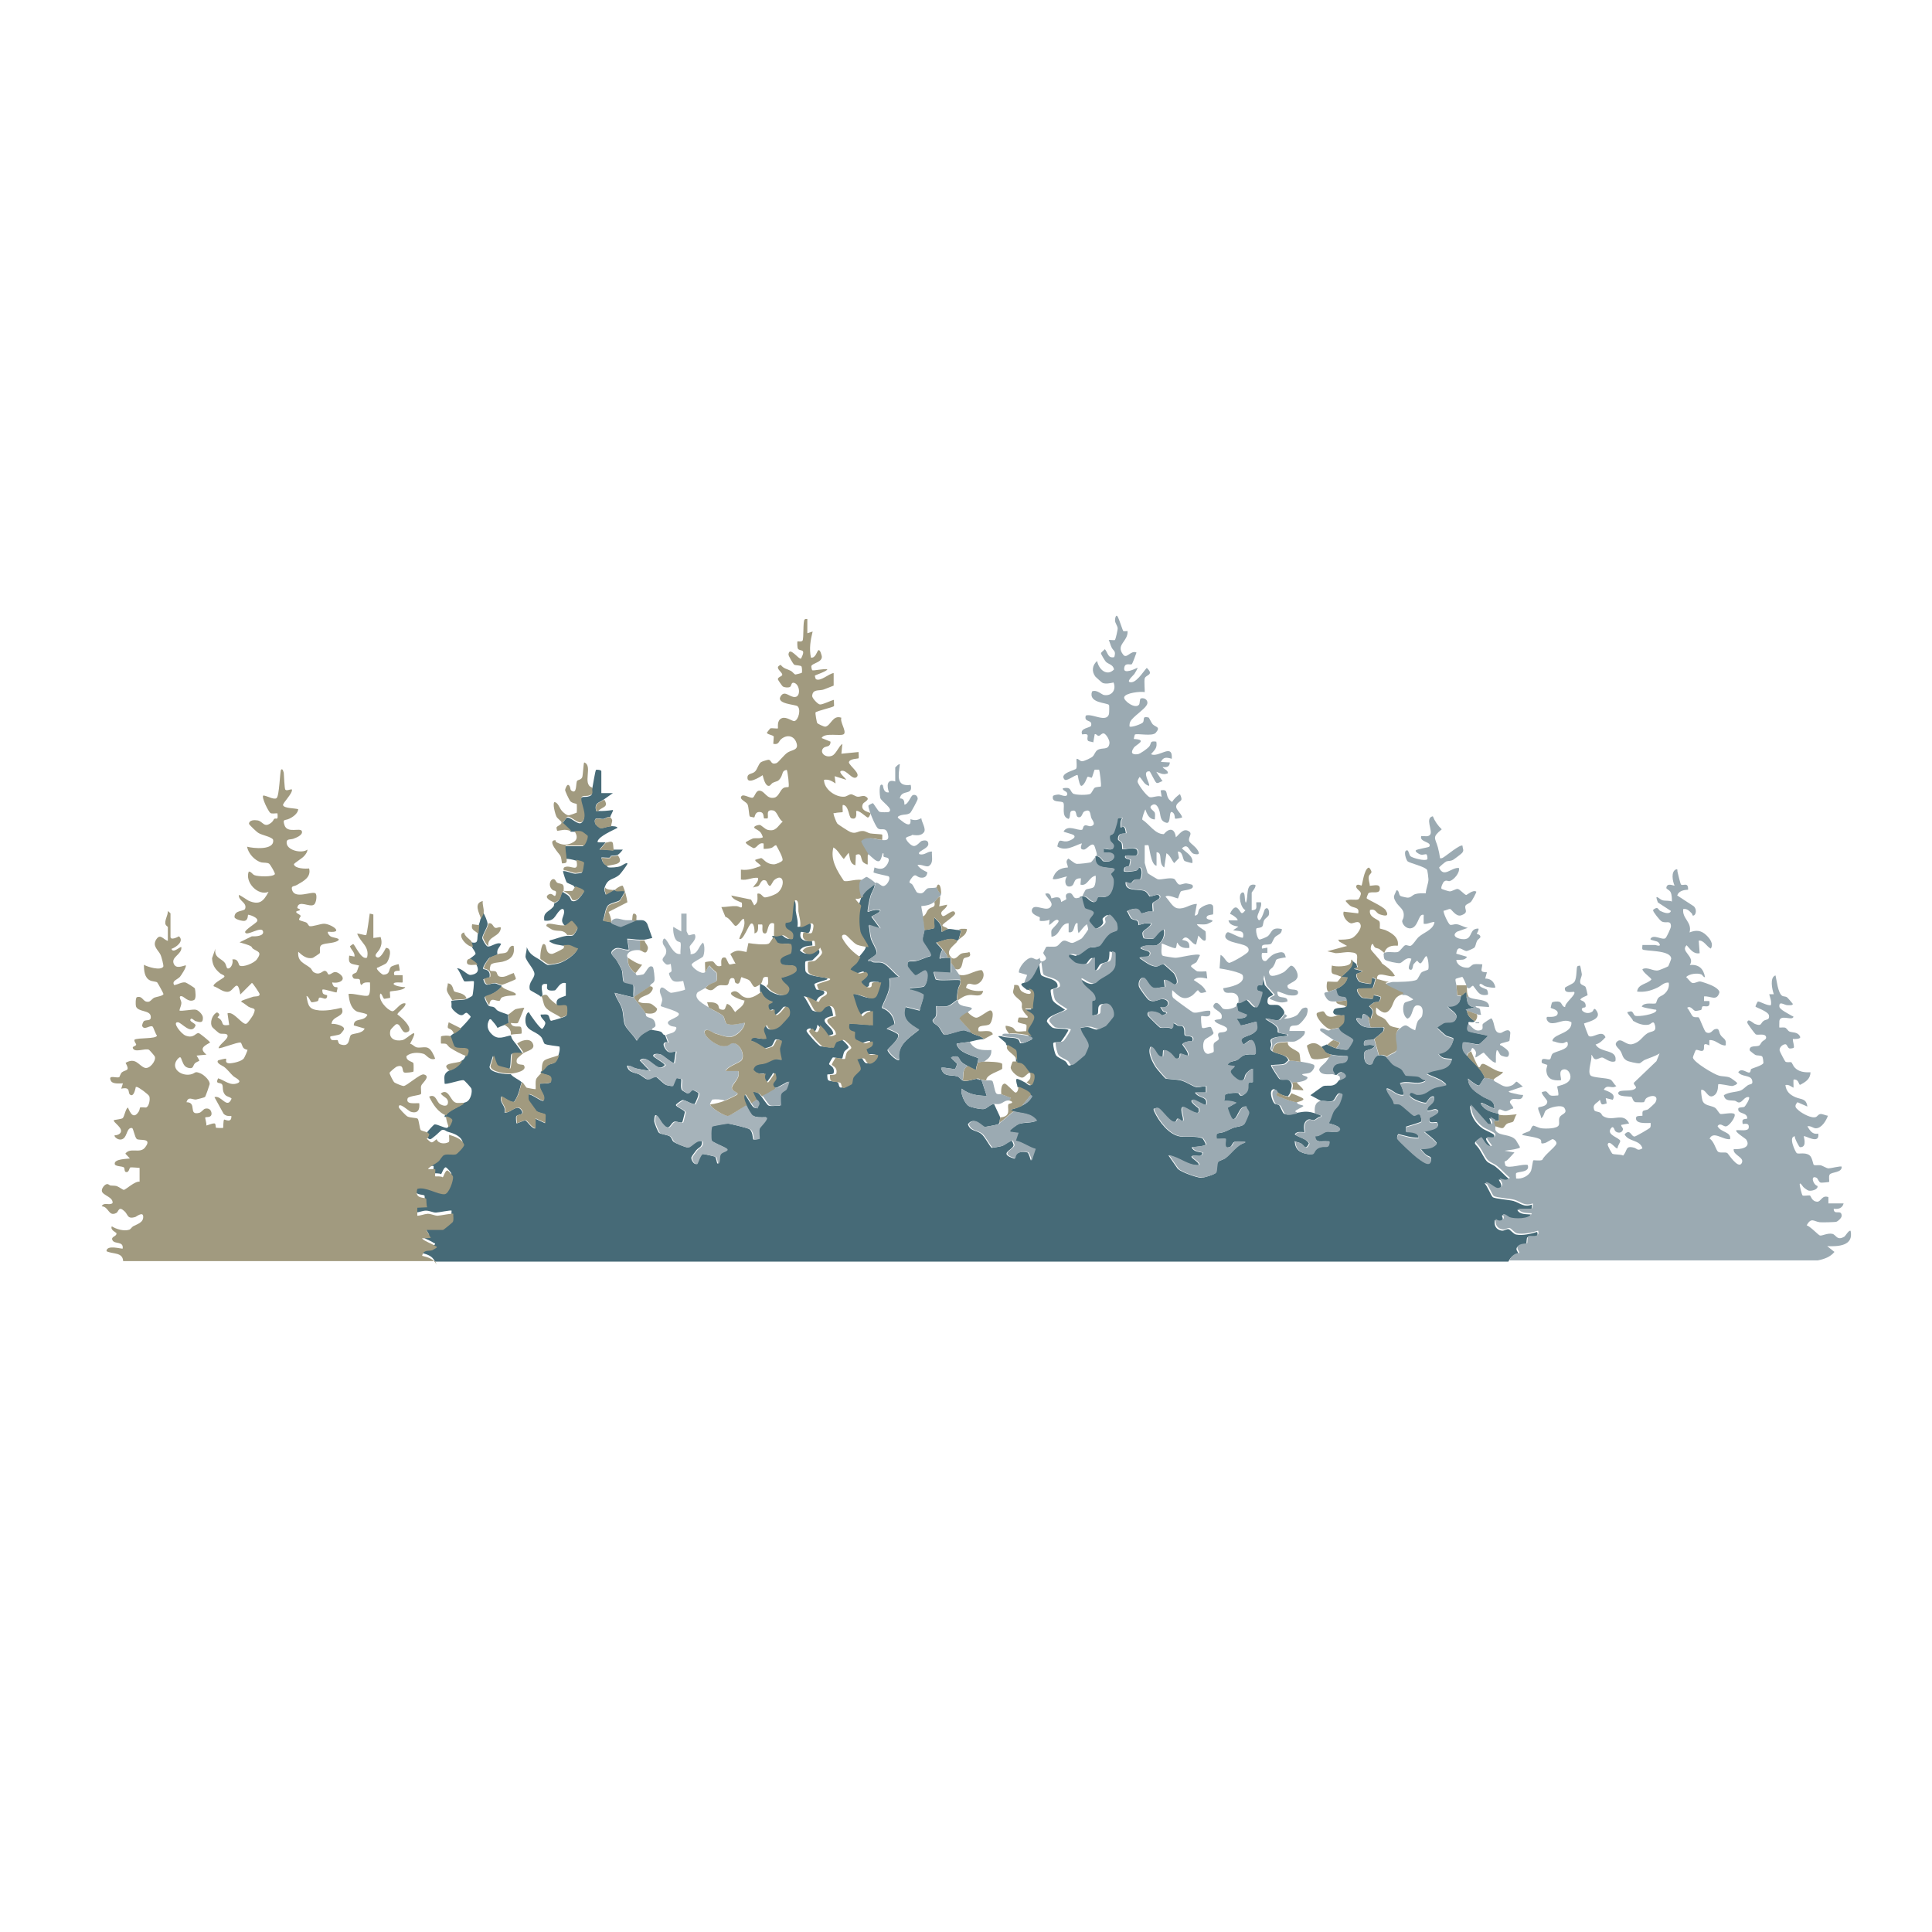 <?xml version="1.0" encoding="UTF-8"?>
<svg id="logos" xmlns="http://www.w3.org/2000/svg" viewBox="0 0 80 80">
  <defs>
    <style>
      .cls-1 {
        fill: #466a77;
      }

      .cls-2 {
        fill: #9baab2;
      }

      .cls-3 {
        fill: #a6b3ba;
      }

      .cls-4 {
        fill: #fff;
      }

      .cls-5 {
        fill: #a19a7f;
      }

      .cls-6 {
        fill: #fdfdfd;
      }
    </style>
  </defs>
  <rect class="cls-4" width="80" height="80"/>
  <path class="cls-1" d="M36.25,36.6s0-.03,0-.04h.04s-.02.03-.04.04Z"/>
  <path class="cls-1" d="M24.53,32.62c.02-.1.12-.72.15-.74.02-.02.22,0,.22.05v.91h.48s-.37.26-.37.26c-.23.16-.4.13-.33.48.02,0,.05,0,.07,0,.22.01.42-.01.63-.04.03.03-.12.25-.11.3-.12-.04-.2.06-.28.07-.14.02-.42-.14-.35.17.01.07.18.2.24.21.1.01.27-.08.43-.08.06,0,.24,0,.26.07-.21.11-.73.33-.82.54-.03.08.05.05.09.06.08,0,.16,0,.24,0l-.26.3c.18-.02.38.02.55.03.03,0,.04-.03.05-.03.12,0,.25,0,.37,0-.05.07-.15.19-.22.22-.09.04-.19.02-.27.04-.03,0-.02.07-.05.07-.07.02-.33-.02-.35,0,.04.17.08.25.22.33.01,0,.02.05.06.07.1.03.4,0,.5-.04.03,0,.35-.23.29-.08-.02.05-.27.39-.32.43-.26.23-.47.12-.61.52-.05.14.01.16.04.3l.33-.19s.03,0,.04,0c0,0,.04.03.09.04.07,0,.35-.05.32.05-.01.04-.18.33-.2.34-.08.06-.34.1-.46.19-.14.1-.16.47-.23.64.02.02.3.06.33.07,0,0,.02.05.06.06.11.04.21.09.33.12l.61-.26s.02,0,.04,0c.19.02.34-.06.46.15l.21.59c-.11.02-.23.06-.33.07-.06,0-.13,0-.19,0-.18,0-.34-.04-.52-.04l.07.45c-.19.03-.41-.13-.58-.04-.31.18-.04.3.09.51.05.08.19.34.21.42.02.09.02.4.06.44.03.03.35.06.39.12.05.07,0,.38.02.49v.04l-.78-.19c.06.24.24.43.31.68.06.2.04.48.12.66s.38.44.48.64c.14-.23.26-.29.48-.42.05-.03.12-.02.14-.03.11.03.29.04.38.08s.08.14.18.14l.11.3c-.31-.04-.13.27-.02.37.11.09.23,0,.35,0l-.07.48c-.05.05-.47-.32-.56-.35-.08-.03-.33-.05-.3.07,0,.04.44.28.48.37-.34.4-.71-.52-1.04-.19l.41.43c-.2-.03-.41-.06-.61-.11-.05-.01-.36-.19-.32-.06.07.25.3.23.5.32.1.05.24.18.32.2.1.03.25-.13.38-.09.07.02.28.27.42.33.03.01.22.05.24.04.01-.01.12-.31.16-.33.02-.01.21.03.21.04.04.05-.05.35.04.46.01.02.19.12.21.13.08,0,.12-.14.22-.14.03,0,.23.11.24.12.05.08-.1.37-.14.46-.08.05-.4-.17-.5-.16-.04,0-.27.16-.28.2-.03.07.34.2.37.3-.02.06-.09.4-.11.42-.05.04-.24-.04-.31-.03-.21.05-.19.49-.55.05-.11-.14-.29-.59-.3-.07,0,.08.15.45.2.49.06.05.34.08.44.14.09.06.09.16.15.22s.52.25.6.24c.14-.03.35-.35.59-.25,0,.26-.11.22-.24.37-.04.05-.19.25-.2.29-.03.1.12.33.21.27.03-.02.15-.4.24-.41.05,0,.51.1.53.12.05.04.06.23.1.29.1-.11.04-.3.11-.41.07-.1.41-.13.21-.25-.1-.06-.54-.24-.59-.31-.04-.06-.04-.54.02-.58.03-.02.6-.12.65-.12.1,0,.78.17.89.22.18.07.16.41.2.45,0,0,.21-.03.22-.04.02-.02-.02-.33,0-.42.02-.07.38-.39.29-.47-.18,0-.41.03-.57-.08-.06-.04-.21-.32-.25-.4-.04-.09-.2-.42-.06-.48.09.12.16.25.24.37.06.09.1.21.26.22,0-.07.07-.14.07-.2,0-.11-.09-.13-.11-.17-.02-.04-.16-.32-.15-.33.2.04.24.03.37.19.06.07.24.35.3.39.09.06.36,0,.48.02.02-.02-.02-.37,0-.46.03-.1.17-.14.22-.2.03-.04.13-.31.11-.34-.14.07-.28.16-.42.23-.05.03-.12.02-.14.03-.23-.19,0-.25.03-.4,0-.03-.02-.19-.03-.2-.06-.06-.08.05-.1.07-.07.1-.14.21-.22.3-.11-.12-.16-.21-.09-.37-.21.02-.38.01-.51-.17.09-.26.31-.19.51-.26.23-.08.4-.25.67-.13-.01-.14-.08-.33-.08-.46,0-.09.11-.29.07-.35-.01-.02-.18-.06-.21-.03-.03.02-.1.23-.16.27-.03.02-.25.09-.28.09-.03,0-.48-.33-.61-.32,0-.26.45-.02.63-.09-.03-.23-.25-.38.02-.56.09.29.34.2.54.05.04-.03.38-.4.39-.43.06-.15.02-.43-.18-.37-.03,0-.37.53-.43.24,0-.04,0-.12,0-.13-.03-.03-.21.13-.25-.1-.04-.19.11-.11.18-.23-.22-.05-.45-.21-.48-.45-.01-.09,0-.2,0-.3,0,0,.16.09.19.11.07.05.17.18.24.22.21.13.62.29.71-.04.06-.22-.28-.29-.32-.52.14-.02.62-.16.63-.32.04-.38-.6-.05-.67-.34-.06-.23.39-.3.43-.35.04-.05.06-.36,0-.39-.05-.03-.44.01-.54-.05-.01,0-.15-.24-.16-.25,0-.01,0-.02,0-.04.11.03.25-.05.35-.04s.22.22.39.15c.13-.45-.37-.28-.3-.65,0-.04.22,0,.26-.12s.05-.81.14-.83c.17-.04.12.36.13.46.03.22.11.42.07.65.14.07.49-.28.55-.09.02.06-.03.3-.07.33-.08.06-.24-.04-.34-.02-.06.19,0,.33.21.37.19.04.26-.16.27.19-.2.02-.4.03-.52.2.25.27.55.11.74-.13.02.12.12.16.04.28-.02.03-.25.25-.26.26-.07.03-.27.02-.29.06-.02.03-.01.33,0,.38.06.22.62.24.83.29.04.01.12.01.06.07-.02.02-.48.13-.52.19-.01.01.07.21.08.22.05.03.29,0,.33.1.04.11-.15.16-.22.22-.06.05-.11.16-.11.17-.05.03-.41-.23-.52-.2.09.07.31.55.36.58.34.16.33-.09.46-.16.33-.15.35.12.4.38-.82.17.04.43,0,.76-.32.15-.29,0-.45-.18-.06-.07-.14-.14-.2-.21-.1.53-.27.15-.3.15-.06,0-.17.05-.15.12.02.08.49.6.57.62.04.01.4.06.43.05.05-.01.07-.19.14-.24.03-.02.25-.09.28-.09.06,0,.31.25.32.32,0,.06-.12.1-.18.19-.04.07-.07.26-.08.27-.06.05-.34-.06-.4-.03-.01,0-.16.25-.15.27.01.06.25.1.19.37-.02.07-.25.05-.26.06-.01.01,0,.19.02.22.06.09.33.05.41.11.06.04.02.25.17.21.03,0,.29-.14.3-.15.05-.06.03-.17.07-.27.05-.12.28-.27.3-.34.02-.09-.11-.33-.14-.42.4-.12.28.01.43.15.14.12.45-.16.43-.33-.29-.09-.37.14-.48-.24.16-.08.3-.09.26-.32-.12-.03-.24.08-.34.07-.02,0-.35-.15-.36-.16-.08-.08,0-.28-.04-.31-.04-.05-.3,0-.22-.34l.97.07v-.59c-.19,0-.31.08-.43.22-.23-.26-.28-.6-.39-.91.28-.1.79.36.98.05.04-.07.15-.41.17-.5.02-.07,0-.05-.05-.05-.47-.05-.27.11-.36.18-.12.1-.34-.08-.4-.2,0-.06.44-.26.19-.41-.03-.02-.18.07-.28.06-.05,0-.35-.14-.36-.17.06-.11.17-.17.26-.26.06-.07.11-.19.15-.24,0,0,.05,0,.06-.01.07-.09.27-.3.27-.4,0-.13-.31-.48-.33-.65-.05-.35-.05-.72.03-1.06.02-.07.09-.27.11-.33.12-.27.33-.38.56-.56,0,.16-.14.35-.18.5-.03.09-.14.62-.11.65.11-.02.19-.07.32-.08.51-.02-.17.25-.17.28l.37.5-.48-.15c.04.18.04.38.09.56.04.14.25.46.24.58,0,.1-.21.2-.29.27-.03.02-.07,0-.05.09.09-.07.14.03.21.04.13.02.24-.02.38.03.21.08.48.45.68.58l-.41.06c.08.47-.14.76-.3,1.17v.05c.31.12.48.35.52.67l-.33.19c.09.03.46.18.48.25.06.19-.43.56-.44.63-.01.08.34.45.48.42-.11-.61.4-.92.82-1.25-.38-.23-.74-.44-.56-.95l.59.15c0-.14.2-.57.14-.66-.17-.1-.32-.14-.5-.19-.05-.02-.07.02-.05-.07.11-.02.53-.04.59-.08.1-.06.24-.57.03-.66-.09.02-.34.23-.4.21-.04,0-.32-.34-.32-.38-.02-.3.14-.18.34-.22s.42-.16.62-.21c.06-.09-.31-.54-.33-.62-.03-.14.07-.3.07-.46.06,0,.39-.06.41-.08.03-.03-.01-.36,0-.44.18.18.36.32.3.59.11-.01.14-.09.26-.11.16-.02.3.04.45.04l.11.02-.11.39s-.07.03-.07.04c-.28-.18-.58.02-.86.07.08.11.18.19.26.3-.05.05-.14.34-.11.37.1-.03.19-.04.3-.04.05,0,.1,0,.15,0,0,.07,0,.15,0,.22,0,.14,0,.27,0,.41l-.71-.04s.08.28.09.3c.07.09.86,0,1.02.04.03.18-.06.21-.09.37-.03.14-.05.3-.05.45-.11.06-.25.22-.4.25s-.31,0-.46,0c0,.12.02.26,0,.38-.02.1-.12.15-.14.2-.03.12.17.19.24.27.07.07.18.32.23.33.12.04.63-.18.81-.18.09,0,.18.08.28.07.13.15.44.13.56.3-.21,0-.4.07-.6.11-.15.03-.32.03-.47.07-.03,0-.08-.01-.05.06.13.33.59.42.88.54.02.03-.01.14-.02.19-.02.1-.07.19-.07.3-.02.02-.29-.12-.33-.15-.06-.04-.2-.11-.24-.15-.18-.16-.08-.34-.46-.22.03.09.24.22.25.28,0,.02-.07.19-.07.19-.07.05-.47-.08-.59-.03.09.4.41.27.67.35.09.03.14.13.22.17.15.07.45-.06.6-.07.02.05.07.03.11.04.02,0,.05,0,.07,0l.22.67c-.39-.01-.72-.05-1.04-.3-.06.2.13.62.3.72.1.06.53.15.64.12.12-.03.24-.19.4-.21l.26.56-.04.22s-.02.06-.07.07c-.05.02-.52.11-.55.11-.11,0-.42-.47-.68-.12.08.29.35.25.54.39.15.1.38.57.45.59.03,0,.38-.06.43-.08.08-.03.35-.24.4-.21.01,0,.08.16.07.19-.05.21-.66.33.04.55.01-.28.31-.32.53-.26.06.01.14.34.15.34l.16-.48c-.29-.08-.53-.28-.82-.34l.11-.33c-.08,0-.17-.01-.25-.03-.04,0-.12.01-.09-.06.02-.04.31-.25.36-.27.24-.09.52-.03.75-.14-.26-.34-.6-.29-.97-.39-.03,0-.12-.03-.11-.07.15-.03.3-.08.45-.15.19-.09.35-.2.44-.39,0-.04-.06-.05-.07-.06-.02-.03,0-.06-.06-.11-.09-.08-.33-.2-.46-.23,0-.08-.08-.23-.04-.33.04-.04.31.12.37.15.05.03.13.12.2.11.07,0,.18-.33.11-.45-.04-.06-.14-.06-.17-.07-.07-.06-.19-.28-.3-.35-.09-.05-.21-.05-.22-.06-.02-.02,0-.43-.05-.51-.03-.06-.32-.19-.36-.23,0,0-.01-.08-.05-.11-.09-.08-.19-.16-.28-.24,0-.04.09,0,.11-.02.17.09.52.04.68.12.1.05.08.17.12.18.12.02.35-.1.46-.15.02-.08-.05-.08-.07-.11-.04-.05-.15-.15-.15-.2,0-.15.31-.43.25-.62-.04-.14-.29-.21-.37-.32h.33c-.05-.27.24-.8-.19-.82-.05-.05-.17-.12-.21-.19-.03-.06.02-.06.02-.07.39-.08.46-.58.69-.86.03,0,.05.45.1.51.11.14.73.14.68.49-.05.07-.28.1-.28.13-.02.07.04.34.07.41.07.15.38.3.52.41-.16.12-.74.25-.75.48,0,.05.2.26.25.27.18.06.45.01.64.08.02.03-.27.46-.31.49-.12.07-.32-.02-.32.09s.06.39.12.48c.06.09.29.17.39.25s.08.25.25.14c.04-.02.44-.35.46-.38.01-.02.15-.33.15-.35.04-.23-.32-.55-.33-.79.14,0,.25-.05.39-.04.13.01.29.12.39.1.02,0,.24-.11.26-.12.02-.02.32-.39.33-.41.05-.17-.08-.53-.31-.53-.34,0-.19.31-.26.41-.04.06-.25.06-.32.11v-.63s.18.05.13-.15c-.07-.3-.53-.42-.58-.78.03-.03.27.15.33.17.3.11.26,0,.47-.14.23-.14.56-.27.61-.58.01-.08.02-.45,0-.51,0-.04-.14-.08-.15-.06,0,.1,0,.33-.08.4-.05.05-.22.06-.3.12-.1.08-.11.32-.32.26v-.52c-.13-.02-.21.23-.29.25-.11.04-.42,0-.53-.05-.04-.02-.27-.21-.26-.26.04-.18.35-.02.38-.03.1-.02.35-.26.47-.31.15-.07.31-.03.41-.07.13-.06.25-.42.52-.56.21-.1.29,0,.22-.37-.01-.08-.26-.38-.31-.38-.03,0-.17.11-.19.14-.02.06.02.11.02.17-.01.12-.29.31-.41.26-.02,0-.25-.28-.26-.3-.02-.11.21-.27.18-.36-.03-.1-.31-.13-.36-.18-.02-.02-.12-.39-.12-.44,0-.01,0-.03,0-.04.29-.08.31.1.47.18.24.13.2-.13.28-.17.06-.04.24.01.34-.02.23-.07.31-.47.29-.68-.01-.11-.12-.22-.11-.25.01-.07.31-.22.02-.25-.33-.04-.72-.03-.65-.48.16-.08.3.18.32.19.54.13.65-.46.01-.34v-.19c.08.02.33.08.38.02.13-.18-.08-.25-.11-.34-.09-.29.08-.2.14-.3.03-.05.11-.33.14-.42.05-.16-.03-.26.24-.21-.1.11-.07.26-.07.39.2-.11.19.09.22.24-.19.02-.32-.01-.33.23,0,.08.12.09.15.17s.02.24.03.25c.05.05.59-.16.63.09.06.37-.49.07-.52.22,0,.12.22.1.22.15,0,.01-.04.22-.04.23-.02.03-.17.03-.2.08-.02.03-.03.14-.02.15.04.05.46,0,.53-.04.06-.02.05-.13.12-.11.14.05.07.44.01.48-.04.02-.14,0-.22.02-.14.06-.09.24-.37.09-.05.43.55.27.79.38.11.05.18.21.2.22.1.02.39-.17.42.02.02.1-.26.2-.29.25-.04.06.01.34,0,.36,0,0-.15,0-.2,0-.09.02-.22.09-.29.07-.04,0-.06-.18-.23-.19-.1,0-.26.05-.35.1.07.08.11.26.2.32.13.08.29,0,.28.26.18-.06.32-.1.52-.07-.03.16-.3.25-.35.37-.02.05.02.22.05.24s.33.03.39.02c.03,0,.29-.4.44-.37.05.25-.06.51-.28.63-.14.08-.54-.06-.69.13.11.12.52.08.35.32-.05.07-.31,0-.39.09.18.12.49.38.72.35.08-.01.22-.12.29-.09.02.01.38.34.41.37.08.1.24.47.02.47-.07,0-.29-.22-.43-.19l.04.3c-.15-.02-.28.05-.43.04-.26-.03-.34-.52-.53-.42-.11.06-.14.23-.11.35.02.08.34.52.41.56.23.13.41-.05.56-.04.37.02.27.44-.09.33,0,0,.09.15.11.17.05.05.14.03.15.09-.27.17-.19.05-.37-.02-.14-.06-.51-.13-.39.13.02.03.46.47.49.48.13.04.33-.03.47.04.08-.02.06-.15.06-.22.09,0,.14.07.21.1.12.04.21-.05.26.15.02.07,0,.19.02.24.07.1.41-.04.32.26-.1-.02-.39.03-.41.13,0,.04.28.33.22.46-.07.02-.3-.11-.33-.07-.02.02.05.25-.2.19-.03,0-.23-.36-.49-.34l-.02.26c-.27.07-.27-.31-.5-.41-.14.23.08.65.22.86.03.05.37.44.4.46.04.02.46.04.6.07.25.05.52.26.68.29.14.02.25-.05.39-.04v.26s-.45,0-.45,0c.16.27.55.13.45.52-.12,0-.47-.24-.54-.22-.21.05.24.34.24.36.11.47-.59-.12-.67-.06-.14.1.13.59-.02.59-.03,0-.12-.11-.19-.11-.03,0-.03.1-.09.13-.19.1-.56-.49-.71-.56-.07-.03-.12.01-.18.02-.01.05.01.09.03.13.19.4.6.95,1.07,1.02.25.03.68-.03.92.08.02,0,.14.23.14.24,0,.09-.5.11-.59.13.09.18.27.18.45.22-.04.26-.29.05-.45.15-.05.07.33.24.3.37-.47.03-.82-.33-1.26-.41l.39.56c.15.14.77.36.97.37.1,0,.57-.14.6-.21.05-.1.02-.37.09-.45.04-.04.21-.09.29-.14.26-.19.47-.55.82-.65.01-.06-.05-.03-.09-.04-.09,0-.26-.02-.33,0-.09.03-.11.17-.17.2-.36.17-.17-.27-.22-.32-.01-.01-.31.01-.37,0-.05-.3.08-.21.3-.28.15-.05.27-.13.41-.18s.35-.05.44-.15c.03-.04.19-.4.19-.45,0-.1-.11-.17-.11-.28-.32-.04-.34.59-.57.52-.07-.02-.18-.37-.21-.46l.37-.21c-.17-.08-.33-.09-.52-.08.05-.08.02-.17.04-.23.02-.1.48-.12.57-.1.05.01.05.22.27.04.19-.16.09-.37.15-.45.04-.06.17-.03.17-.03v-.56c-.08,0-.24.16-.28.22-.08.14-.01.29-.26.26-.1-.01-.35-.24-.38-.33-.03-.11.14-.16.17-.26l-.3-.04c.07-.17.26-.15.4-.21.1-.05.17-.15.29-.2.16-.06.31-.03.47-.04.02-.16,0-.49-.15-.58-.09-.06-.26.17-.35.17-.27-.29.18-.32.38-.44.24-.15.2-.23.16-.49-.03-.03-.61.18-.66.14-.02,0-.13-.26-.19-.29.03-.03.45.06.45-.15-.06-.02-.36-.14-.37-.16,0,0-.04-.21-.04-.22,0-.04.04-.1.04-.11.1,0,.27-.16.35-.14.09.02.3.38.4.31.08-.05.24-.53.22-.63,0-.04-.21-.01-.22-.14-.01-.22.18-.11.21-.14.02-.01.05-.35.08-.41l.09.41.35.39c-.05.07-.2.08-.22.17-.1.4.26.2.45.28.09.04.28.24.22.35-.01.03-.18.24-.21.25-.18.05-.39-.06-.57-.05.14.14.45.23.51.42.01.05,0,.13.01.15.01.01.31.08.37.08.07.05,0,.07-.06.07-.14.02-.52.03-.6.15-.04.06.02.13.02.2,0,.09-.08.16,0,.25.15.15.62.12.71.41-.06.02-.11.12-.18.14-.12.04-.34.03-.48.05-.04,0-.08-.01-.05.05,0,.03.31.52.34.53.11.06.36-.09.48.16.05.1.02.16,0,.26,0,.03-.03.13-.04.15,0,.02-.09.15-.1.15-.17-.03-.32-.08-.46-.19-.03-.02-.05-.12-.12-.11-.23.04-.05.52.03.59.05.05.13.03.19.07.06.05.14.31.2.35.15.09.34,0,.48-.02.33-.05.44-.1.78,0,.07.02.14.05.21.07.05.02.06-.01.05.08-.11,0-.2.13-.28.14s-.18-.07-.27,0c-.17.1-.15.34-.11.5-.15,0-.31-.05-.41.09.19.15.46.15.59.38-.16.31-.19.08-.33,0-.08-.05-.18-.05-.26-.1.02.36.22.49.56.54.31.05.16-.14.41-.26s.41.08.45-.22c0-.07,0-.05-.05-.05-.21-.03-.53.1-.54-.22.18.03.33-.15.47-.18.13-.03.44.07.53-.05.14-.2-.44-.28-.44-.31.09-.15.13-.36.21-.5.06-.1.16-.16.23-.29.03-.06.15-.37.12-.41-.22-.14-.25.24-.39.29-.13.04-.33-.02-.46,0l-.45-.24s.48-.35.52-.37c.12-.05.27,0,.41-.04.16-.04.21-.17.26-.21.07-.05.41-.12.17-.3-.13-.1-.22.05-.28.08-.01,0-.06,0-.07,0-.05-.13-.14-.18-.08-.32.15-.31.61,0,.6-.46-.21,0-.5-.02-.71-.07-.29-.08-.22-.16-.37-.3.06-.05.17-.08.22-.11.12.03.26.12.37.15.07.02.43.08.46.07.05-.01.24-.34.24-.39.01-.14-.58-.29-.59-.53.01,0,.17-.15.18-.17.06-.11.04-.23.04-.35-.06.04-.2,0-.22,0-.14,0-.27-.07-.17-.22.05-.09.37-.07.47-.11.06-.03.04-.19.04-.26-.03-.26-.22-.09-.35-.22-.05-.05-.07-.19-.09-.26.22-.1.43-.23.48-.48l-.26-.02c.17-.19.54-.39.45-.69.06.05.12.1.19.15,0,.14.12.12-.11.2l.33.09c-.01.08-.21.08-.23.14-.02.09.06.26.14.31.05.03.44.1.46.08,0,0,.02-.21.04-.26l.15.06s-.1.37-.12.38c-.02.02-.53,0-.63.04-.06.06.13.34.21.36.04.01.4.05.42.04.02-.01.03-.14.04-.15.01,0,.29.05.3.09-.08.28-.09.16-.27.21-.02,0-.21.15-.21.16s.14.11.15.23c0,.1-.09.18-.07.28-.08,0-.11-.08-.15-.11-.27-.21-.17.06-.22.11-.03.02-.41-.14-.15.17.14.16.28.19.48.2.09,0,.54-.02.56,0,.02.02,0,.13-.03.17-.01.02-.35.3-.37.31-.2.09-.46-.07-.41.26.15-.02.3-.05.45.02-.21.28-.52.03-.44.51.03.17.11.3.3.25.06-.02.07-.33.29-.37.12-.02.24,0,.33.07.08.07.18.22.28.3s.25.11.34.19c.05.05.16.24.17.25.05.03.42.02.52.05s.17.14.29.14c.01.08,0,.06-.05.08-.33.15-.66-.06-.99.07.08.15.15.31.15.48-.26.05-.47-.21-.65-.26-.05-.01-.07,0-.05.05.05.16.27.38.3.57.09.02.16,0,.25.03.12.05.51.44.58.46.08.02.19-.12.25-.03.03.04.08.25.05.29-.02.03-.55.19-.63.21,0,.04-.01.19,0,.2.02.02.54-.04.52.26-.29.01-.56-.09-.83-.15-.04,0-.06.12-.06.16.02.08.7.7.82.79.16.12.55.46.59.1.01-.14-.11-.12-.2-.19s-.17-.17-.24-.26c.24,0,.51,0,.67-.21.02-.09-.44-.43-.52-.5.15-.07.71-.1.54-.37-.04-.07-.4.12-.32-.2,0-.02.35-.15.37-.27-.12-.19-.27,0-.45-.02-.06-.28.35-.26.26-.59-.16-.05-.3.26-.32.26-.13.02-.71-.19-.68-.35.03-.18.22,0,.31,0,.35.01.45-.17.69-.27.14-.06.37-.08.52-.13-.2-.25-.55-.31-.82-.46.32-.23.9-.08,1.04-.56.02-.07-.01-.05-.05-.05-.21-.03-.36,0-.5-.22.36-.05.55-.27.63-.61-.02-.06-.23-.08-.31-.13-.05-.03-.26-.23-.33-.29-.03-.02-.04-.05-.02-.08,0-.01.24-.17.26-.17.17-.05.41.05.5-.17.11-.23-.27-.35-.35-.52.18.03.37-.02.48-.17.05-.07.05-.19.08-.24.02-.03.14-.1.17-.15h.06c0,.06,0,.13,0,.19.03.24.05.4.34.43l-.35.09c-.06.01.02.03.02.04.04.25.14.3.33.45-.09.08-.21,0-.26.04-.02.01,0,.06,0,.07-.03.08-.07.22,0,.29.08.07.81.16.81.21-.08.07-.31.33-.39.34-.1.02-.59-.12-.65-.07-.04.32,0,.35.19.56.25.29.57.52.71.89-.06.02-.18.32-.25.33s-.38-.23-.44-.29c0,.36.32.56.6.74.24.15.49.13.49.49-.03.03-.43-.2-.5-.22s-.07.02-.04.07c.15.24.43.31.69.37.01,0,.03.04.04.04v.26c-.06,0-.14.01-.19,0-.04,0-.15-.09-.21-.11.04.16.19.35-.09.28l-.71-.8c0,.38.21.73.52.95.08.06.46.21.48.27.05.23-.31.11-.33.13-.05.1.23.34.19.37-.23.03-.3-.23-.43-.37-.36.23-.22.2-.06.43.1.14.23.43.33.53.09.09.27.14.37.23.18.14.36.35.54.5-.14.12-.26.07-.41.02-.04.04.28.33-.07.4-.14.03-.36-.26-.53-.24.11.09.27.51.34.57.08.07.69.11.86.16.28.08.42.28.76.15.01.05,0,.22-.06.22h-.54c.09.2.37.17.56.19-.1.24-.73.23-.92.16-.05-.02-.22-.17-.27-.12-.03.03.09.15-.02.22-.16.11-.27-.05-.28-.03-.05.23.06.41.29.44.1.01.19-.08.28-.06.07.02.2.2.31.22.27.05.62-.03.87-.11.11.33-.34.17-.41.23-.03.03-.03.28-.04.29-.02.02-.46,0-.4.23.02.06.08.11.07.18-.19-.03-.34.15-.41.3-14.81,0-29.63,0-44.45,0-.11-.25-.35-.31-.6-.37.06-.27.26-.19.42-.23,0,0,.17-.1.17-.1.05-.06-.02-.06-.05-.08-.16-.11-.4-.17-.55-.31l.37-.02-.19-.33h.69s.4-.31.41-.33c.04-.09,0-.23.02-.34-.03-.03-.55.08-.65.08-.13,0-.26-.08-.41-.08-.14,0-.28.07-.43.08v-.33s.41-.02.41-.02c-.04-.07-.03-.33-.04-.35-.07-.08-.5.03-.37-.41.33-.1.86.25,1.13.22.18-.02.37-.58.35-.72,0-.05-.19-.25-.22-.26-.09-.04-.18.28-.21.28-.06-.05-.3-.03-.31-.04-.02-.01.02-.28,0-.3-.01-.01-.24.01-.3,0,.12-.14.31-.2.44-.32.07-.06.15-.22.23-.26.14-.06.35.02.49-.03.07-.02.37-.33.34-.4-.08-.25-.4-.35-.62-.41-.07-.02-.12-.1-.23-.07-.04.01-.22.2-.29.25-.21.16-.18.2-.41-.02.08-.03.08-.13.11-.17.02-.03.26-.29.28-.29.12-.02.43.17.53.14.04-.01.16-.26.15-.31-.02-.06-.19-.15-.26-.14,0-.01,0-.03,0-.04.05-.14.54-.37.68-.45.03-.02.05-.06.06-.07.08-.05.17-.03.26-.14s.15-.34.11-.47c0-.03-.29-.35-.32-.35-.12-.03-.74.2-.79.14,0-.23-.07-.38.15-.52.05-.03.14-.04.22-.1.11-.08.25-.19.3-.31.12-.06.13-.08.19-.19.28-.51-.27-.27-.48-.39-.07-.04-.13-.37-.19-.43.06-.02.1-.08.15-.11.11-.08.19-.13.3-.22.07-.06.44-.45.44-.5,0-.02-.14-.16-.16-.16-.13-.03-.13.26-.48-.04-.25-.22-.11-.21-.17-.45.19-.06.4-.02.6-.07.04-.01.26-.12.28-.15.03-.06.08-.57.06-.6-.09-.02-.35.03-.4,0-.03-.02-.21-.48-.3-.53.19-.03.43.29.57.27.26-.03.37-.16.25-.4-.05-.11-.2-.19-.3-.26.05-.04.25-.18.25-.21.01-.07-.11-.21-.14-.27-.04-.07-.06-.2-.07-.22.34.09.27-.08.3-.3.01-.12.02-.27.04-.37,0-.05.06-.18.07-.26s.1-.18.11-.3c.07.09.19.38.19.48,0,.14-.22.45-.22.58,0,.07.16.34.22.35.15.03.38-.2.56-.11-.07.17-.2.22-.15.45-.05.02-.31.12-.33.13-.06.04-.31.4-.26.46.02.03.32,0,.26.35l-.26.08c.1.38.23.16.47.17.1,0,.17.08.28.08,0,.02,0,.06,0,.07-.21.22-.4.32-.69.41-.03.05.12.34.17.37.07.04.15.02.22.06.06.03.09.11.15.14.13.07.3.11.44.17-.03.07.03.32,0,.37,0,0-.15.06-.18.08-.07.03-.21.08-.26.11-.05-.11-.18-.26-.26-.35-.03-.03-.03-.03-.08-.02-.14.23-.09.45.11.63.25.23.48.09.74.04.01,0,.03,0,.04,0,.02.15.14.26.22.37.09.12.18.24.26.37-.1.02-.42-.04-.47.04-.04.06,0,.51-.09.63-.11-.05-.45-.09-.51-.16-.04-.04-.11-.32-.16-.4l-.14.44c0,.26.69.32.88.31.12.15.31.2.45.33-.06.17-.09.37-.16.53-.01.04-.13.27-.15.28-.11.07-.43-.17-.53-.22-.11.27.21.38.13.67.26.03.5-.37.69-.11.16.23-.14.17-.2.26-.03.05,0,.22,0,.29.03.03.3-.13.38-.11.06.01.25.33.4.33v-.41s.41.19.41.19c-.02-.1.02-.26,0-.35-.01-.05-.28-.07-.37-.15-.02-.02-.3-.4-.31-.43-.04-.08-.02-.17-.02-.26.14-.04.55.32.63.26.12-.25-.21-.41-.15-.71.07,0,.43,0,.45-.06.1-.35-.22-.26-.41-.39,0,0,0-.02,0-.04.12-.06.2-.21.3-.28.08-.05.22-.05.28-.11.07-.06.14-.23.16-.32.03-.11.06-.2.04-.33-.02-.02-.55-.06-.62-.12-.04-.03-.08-.23-.16-.3-.25-.26-.68-.23-.63-.75,0-.06.07-.3.15-.24.05.11.47.69.54.67.04,0,.14-.19.13-.24,0-.1-.22-.22-.19-.35.09.01.23-.03.3.02.07.04.06.22.13.24.02,0,.34-.09.39-.11.06-.02.22-.07.24-.11.03-.05.03-.29.01-.35-.04-.13-.28,0-.4-.06-.07-.31.13-.31.37-.41v-.52c-.25-.08-.38.29-.46.3-.47.06-.27-.21-.32-.26-.35-.07-.17.28-.19.48-.02,0-.04.04-.07.04-.06-.08-.43-.24-.45-.29-.08-.3.2-.46.19-.66s-.36-.53-.37-.71c0-.1.06-.27.05-.39.13.31.28.36.54.52.08.05.27.22.35.22s.39-.05.47-.08c.24-.08.64-.34.74-.58-.12-.02-.25-.11-.36-.14-.08-.02-.17,0-.23,0-.18-.04-.35-.04-.51-.14-.03-.02-.07,0-.05-.08.27-.06.43-.15.71-.19.08-.01.18.02.26-.02.04-.02.19-.25.18-.29,0-.03-.21-.28-.24-.28-.06,0-.2.17-.27.18-.25-.23-.05-.35-.04-.58,0-.14-.08-.16-.18-.06-.21.2-.21.47-.64.42-.06-.35.17-.35.36-.56.06-.06.04-.14.05-.15,0-.01.14-.05.2-.15.07-.11.06-.24.15-.33.08.06.19.11.26.18.05.05.09.18.1.18.2.13.42-.21.51-.35-.08-.13-.26-.14-.37-.2-.01,0-.03-.05-.06-.07-.07-.04-.25-.1-.28-.14-.03-.05-.14-.38-.15-.46.17-.01.35.1.51.11.03,0,.26-.03.27-.04.01-.01.08-.36.07-.38-.02-.07-.26-.11-.33-.13-.14-.04-.27-.07-.41-.07,0-.17-.06-.34-.04-.52h.76s.2-.33.15-.41c0-.01-.22-.16-.24-.17-.1-.03-.2,0-.3-.02-.04,0-.07,0-.11,0l-.37-.35c.08-.04.14-.2.19-.22.14-.09.48.34.63.19.26-.25-.1-.8-.03-1,.03-.09.18-.05.27-.07.26-.06.15-.14.18-.33Z"/>
  <path class="cls-5" d="M18.02,52.22c-4.31,0-8.62,0-12.92,0-.02-.38-.43-.28-.69-.41,0-.29.64-.08.67-.11.04-.32-.33-.17-.42-.34s.19-.15.16-.3c0-.02-.27-.13-.19-.28.19.12.5.21.72.14.06-.02.1-.1.16-.14.16-.09.43-.15.42-.4,0-.23-.29,0-.32.01-.35.11-.3-.1-.46-.24-.25-.23-.23.03-.34.08-.32.16-.3-.27-.6-.28.1-.19.3-.02.45-.13.04-.25-.4-.32-.44-.49-.03-.11.12-.31.23-.3.04,0,.08.05.13.06.08.01.16,0,.24.02.1.03.28.17.31.16.08-.01.46-.37.65-.34v-.57s-.33-.03-.38-.02-.05.23-.19.19c-.07-.02-.04-.16-.08-.19-.08-.06-.39-.03-.38-.16,0-.19.49-.19.63-.21l-.19-.2c.21-.28.61.02.82-.26.32-.42-.25-.26-.35-.35-.08-.07-.14-.44-.19-.45-.22-.04-.2.34-.37.44-.18.12-.4-.09-.35-.14.07,0,.15-.02.21-.07.22-.21-.32-.48-.24-.56.08-.02.31-.04.36-.08.07-.06.11-.36.21-.44.03-.01.18.61.46.16.03-.05.04-.15.05-.16.03-.02.18,0,.24,0,.13-.02.19-.35.14-.47-.04-.08-.43-.37-.51-.38s-.04.02-.06.06c-.02.07-.08.36-.22.26-.12-.08.05-.34-.37-.25l.07-.22c-.14,0-.43.04-.5-.11-.13-.27.24-.09.35-.15.01,0,.05-.15.11-.2.16-.12.35-.03.15-.39.42-.24.53.1.78.2.21.09.5-.3.43-.46,0-.02-.22-.27-.24-.28-.16-.08-.59.14-.67-.07-.03-.08.13-.07.14-.15,0-.03-.1-.13-.07-.2.16-.09.9-.02.93-.17-.06-.06-.15-.35-.18-.37-.11-.08-.34.17-.43-.02-.02-.04.04-.19.07-.21.09-.07.32.03.28-.21-.04-.25-.53-.16-.61-.4-.02-.07-.02-.36.04-.38.26-.07.23.22.48.19.08-.01.14-.11.22-.16.1-.05.37-.07.4-.16,0-.03-.24-.46-.26-.48-.05-.04-.21-.04-.29-.08-.24-.11-.26-.41-.26-.65.16.09.68.25.8.08.03-.04-.08-.43-.11-.49-.09-.2-.36-.36-.18-.64.17-.26.28,0,.48.06v-.58s-.08-.06-.09-.09c-.07-.15.1-.39.09-.56.01-.01.11.09.11.09v.97c0,.16.28.02.35-.02.23.2-.12.46-.31.52.07.21.37-.12.41-.07.03.31-.45.4-.31.7.1.2.33.09.49.05.05.06-.19.42-.24.48-.13.13-.34.16-.24.34.16-.02.3-.13.46-.11.04,0,.39.22.4.25.02.1.07.43-.04.48-.23.11-.41-.15-.51-.16-.16-.02-.01.18-.01.27,0,.12-.06.21-.08.32.06.05.56-.06.68-.03.11.02.28.2.29.31.02.25-.11.22-.31.16-.04-.01-.18-.18-.21-.05-.02.08.21.14.22.23-.17.43-.58-.12-.73-.13-.26-.02.12.47.31.55.35.14.43-.13.55-.1.05.01.47.35.47.39-.27.15-.46.25-.15.5l-.41.04s.13.2.11.22c0,0-.13.05-.18.1-.08.09-.06.21-.2.2-.21-.02-.26-.13-.33-.3-.05-.1-.04-.25-.2-.06-.29.37.16.7.55.62.21-.04.15-.16.42-.04.14.06.4.3.37.45-.01.05-.17.51-.19.52-.03.03-.33.1-.38.11-.17,0-.31-.14-.39.11.46,0,.05.56.53.44.09-.02.18-.16.24-.17.16-.04.26.05.27.2,0,.19-.23.13-.26.16-.02.02.07.27.04.33.02.02.25-.1.35-.08.05.01.03.16.06.18.01,0,.28.02.29,0,.01-.01,0-.3.04-.34.02-.02.32.17.3-.15-.12.01-.23,0-.32-.09l-.38-.69c.29-.1.52.53.71.06-.09-.09-.19-.06-.28-.17-.12-.15-.06-.32-.11-.41-.07-.12-.3.02-.17-.26.27.08.5.33.81.2.21-.09-.1-.22-.18-.29-.13-.12-.23-.27-.39-.39-.04-.03-.34-.15-.24-.26.01-.01.32-.09.33-.07.03.03-.07.18.13.19.16,0,.52-.08.61-.21.03-.04.16-.34.15-.35,0,0-.11-.01-.17-.08-.05-.05-.08-.22-.12-.22-.16-.02-.84.27-.91.23.03-.16.42-.38.37-.53-.03-.1-.24-.04-.33-.08-.02,0-.29-.24-.3-.26-.12-.18,0-.53.2-.61.19.1.02.18.02.2,0,.02.11.07.14.12.11.15,0,.25.34.2l-.07-.48c.25-.11.62.5.78.43.06-.02.24-.29.28-.36.16-.34,0-.23-.2-.35-.06-.04-.14-.11-.22-.16-.03-.02-.1-.02-.05-.08.02-.02.42-.15.48-.17.09-.02.27.01.26-.11,0-.03-.29-.47-.32-.46l-.48.48c-.12-.75-.26-.12-.52-.11-.22.01-.38-.17-.58-.23-.07-.09.37-.32.42-.37.09-.08-.09-.11-.16-.17-.21-.18-.31-.33-.33-.62l.14-.4c-.07.38.25.4.39.59.05.06.07.22.11.23.15.03.25-.24.2-.37.26-.05.25.22.3.25.14.09.61-.1.72-.26.22-.31.04-.3-.17-.44-.03-.02-.04-.07-.07-.09-.13-.08-.33-.12-.48-.17l.51-.25c.13.01.52,0,.46-.21-.07-.23-.7.24-.74.04-.02-.09.42-.35.49-.44.11-.16-.35-.3-.37-.28-.01.01.01.22-.14.25-.07.02-.42-.06-.42-.16,0-.3.4-.22.44-.34.09-.26-.28-.32-.26-.57.02-.02.35.21.41.24.45.19.61.02.82-.37-.44.18-.99-.4-.82-.84.11,0,.14.11.24.15.15.06.75.08.84-.04.03-.04-.19-.4-.23-.43-.06-.06-.23-.04-.33-.06-.28-.08-.54-.37-.59-.65.26.07,1.14.16,1.08-.28-.02-.12-.48-.2-.61-.29-.06-.03-.39-.34-.39-.38.01-.16.23-.16.35-.14.23.03.27.35.59.08.05-.04.09-.13.1-.14.1-.06.17.1.14-.23-.09-.01-.24.03-.3-.02-.08-.07-.37-.64-.29-.72.14,0,.43.19.55.11.12-.08.14-1.13.19-1.18.07-.07.1.11.11.13.01.11.03.64.06.69.05.08.2-.02.28,0,.03.17-.39.56-.37.65.04.14.51.12.63.17-.02.18-.22.32-.37.39-.18.09-.29-.01-.2.27.12.36.67.08.72.25.05.16-.24.27-.35.31s-.27,0-.28.13c-.04.35.63.5.86.32,0,.1-.07.19-.13.26-.08.1-.44.31-.43.35.04.18.48.19.63.17.09.36-.22.52-.5.68-.13.08-.27.02-.2.23.13.37.82.02.96.12.08.06.04.4-.06.47-.18.13-.64-.22-.69.13,0,.03.11.04.11.08,0,.06-.19.03-.15.11.02.05.17.09.18.15,0,.03-.09.12-.06.16s.26.08.31.12.07.12.12.14c.1.03.46-.1.59-.1.3,0,.88.4.19.33-.08,0,.03.17.1.2.08.05.46.07.28.18-.2.12-.59.08-.69.19-.08.08-.02.26-.05.32,0,.01-.26.18-.28.19-.25.07-.45-.1-.61-.25-.04.42.25.47.5.67.05.04.07.12.13.17.25.16.37-.05.46-.05.11,0,.13.14.16.15.14.02.2-.2.44-.04.35.24.03.43-.28.37-.02.02.04.15.07.17.13.08.19-.08.11.24-.03.03-.54-.16-.59-.11-.01.01,0,.12.02.15.03.06.16.07.17.08.02.03,0,.13-.06.14-.06.02-.17-.06-.25-.04-.05.01-.03.11-.07.14-.03.02-.22.06-.26.05s-.12-.25-.21-.26c.07.41.1.56.54.6.32.02.61-.04.91-.11.2.39-.4.32-.41.67.13-.03.57.08.51.23,0,.02-.13.18-.15.19-.08.05-.39.08-.41.1s0,.1.04.13c.07.05.21,0,.26.02.02.01.02.14.1.17.45.16.34-.3.46-.39.1-.07.46-.04.56-.26l-.45-.13c0-.34.41-.13.56-.43,0-.07-.37-.11-.44-.15-.26-.14-.31-.46-.34-.72.17-.05.71.13.82.06.1-.07.07-.43.07-.54-.15,0-.26-.02-.35.11-.09-.05-.03-.2-.09-.24s-.2.01-.25-.05c-.13-.18.08-.19.12-.23.05-.05.08-.22.12-.29-.3-.08-.47-.02-.41-.41l.22.04c.02-.18-.14-.27-.19-.43l.13-.09c.07,0,.34.69.58.56.11-.47-.27-.61-.41-.99.07-.01.34.08.37.06.04-.03.13-.78.15-.89,0,0,.15.03.15.04v.97l.3-.04c.06.19.05.32-.04.5-.06.12-.27.26-.11.34.14.07.31-.28.37-.39.3,0,.13.5.03.62-.05.06-.27.14-.35.19-.02.01-.07,0-.05.06.02.06.2.24.27.24.31-.02.19-.24.33-.34.03-.02.28-.11.3-.09,0,0,.05.25.04.26-.03.03-.3-.05-.22.19h.34c0,.05.01.28,0,.3-.02.02-.37-.04-.37.06,0,.08.4.15.48.13-.05.16-.61.16-.63.19-.02.02.02.24,0,.26,0,0-.22.04-.23.04-.08-.02-.08-.2-.17-.22-.11.26.27.67.48.73.13.04.34-.39.56-.32.03.15-.36.38-.33.46.15.1.6.5.47.69-.32.22-.3-.34-.52-.29-.03,0-.23.21-.24.24-.1.35.18.48.49.42.21-.04.78-.71.32.15.11.02.18.13.28.15.14.03.34-.04.46.02.14.06.25.31.3.45-.22.09-.38-.17-.47-.2-.23-.07-.53-.07-.72.09-.02.22.27.22.29.3.01.04.01.33,0,.34-.02.03-.33.06-.38.04-.12-.04.02-.37-.32-.24-.04.02-.29.22-.29.26s.15.35.2.39.33.15.38.15c.13,0,.69-.52.84-.48.31.08-.08.36-.11.47-.03.09.02.3-.01.34-.04.06-.51.08-.55.18-.09.27.3.19.48.2.03.26-.05.44-.34.36-.09-.02-.51-.44-.51-.2,0,.05.3.36.36.39.11.06.36.05.42.09s.08.41.13.47c.04.05.32.07.36.19-.03.04-.03.13-.11.17.23.22.2.18.41.02.07.2.35.21.5.12.05-.04,0-.23.02-.3.22.07.53.16.62.41.02.07-.28.38-.34.4-.14.04-.35-.03-.49.03-.08.03-.16.2-.23.26-.14.12-.33.18-.44.32.05.01.28-.01.3,0,.02.02-.02.28,0,.3.01.01.25-.02.31.04.03,0,.11-.32.21-.28.04.02.22.21.22.26.02.15-.17.71-.35.72-.27.03-.8-.33-1.13-.22-.13.44.3.33.37.41.01.02,0,.28.04.35l-.41.02v.33c.14,0,.28-.07.43-.08.15,0,.28.08.41.08.1,0,.62-.11.65-.08-.01.1.03.24-.02.34-.01.02-.38.33-.41.33h-.69l.19.33-.37.02c.15.14.38.2.55.31.03.02.1.02.05.08,0,0-.16.1-.17.1-.16.05-.36-.04-.42.23.24.06.48.12.6.37Z"/>
  <path class="cls-2" d="M61.92,46.64c.01.07-.03.13.04.21.18.2.59.1.81.36.01.01.15.26.16.27.03.07-.06.06-.1.08-.17.05-.36.06-.53.09l.41.07s-.26.29-.3.32-.1.05-.11.06c0,.01.03.16.04.17.15.13.72-.09.92-.03.11.32-.41.26-.48.34-.02.03,0,.17,0,.22.23.03.53-.1.62-.33.03-.08.07-.4.09-.42.02-.02.28.03.37-.02.1-.21.48-.48.58-.65.05-.1-.1-.21-.15-.21-.04,0-.24.14-.32.16-.25.07-.09-.07-.19-.15s-.55-.14-.69-.17c-.21-.04.2-.14.25-.18.06-.05.07-.2.16-.22.03,0,.23.1.33.11.14.02.67.03.72-.14.03-.09-.02-.21.03-.31.07-.16.35-.14.2-.39-.1-.16-.63-.03-.77.1-.07.06-.08.28-.2.32.02-.11-.16-.37-.11-.44.03-.04.37-.02.37-.25,0-.07-.27-.32-.22-.39,0,0,.13-.04.16-.03.07.02.12.15.2.17.09.03.21,0,.31,0,.04-.07-.05-.36-.04-.37.02-.03.41-.07.52-.28.09-.15-.03-.45-.24-.43-.27.03-.08.4-.13.45-.34.03-.59-.05-.6-.43,0-.06.05-.19.04-.2-.01-.02-.22-.06-.23-.1-.04-.28.25-.08.34-.14.05-.03.04-.16.11-.23.11-.1.66-.16.63-.41-.01-.16-.11-.04-.18-.03-.12.02-.26-.02-.37-.06-.04-.01-.11,0-.08-.07.11-.27.81-.27.78-.73-.31-.18-.58.09-.87.03-.12-.03-.2-.19-.14-.25.02-.02.41.05.44-.14.03-.17-.27-.21-.29-.24,0,0,.04-.21.06-.22.05-.04.22-.05.29-.03.12.03.12.22.25.22-.03-.17.48-.52.37-.63-.15,0-.41.07-.38-.16,0-.05.33-.16.39-.25.12-.17.07-.61.13-.65.03-.02.1-.03.11-.02.01.01.07.33.07.35,0,.11-.1.25-.06.37.03.08.17.1.21.15.02.02.09.31.09.34,0,.03-.27.1-.3.19,0,.05.22.04.22.26,0,.1-.08.05-.13.09-.13.09.17.31.4.15.05-.03.05-.13.12-.11.35.38-.17.5-.46.6.01.07.17.49.19.51.16.14.56-.29.7.06-.12.13-.23.25-.41.3.2.37.92.18.82.69-.2.1-.45-.14-.54-.15s-.2.09-.29.07c-.1-.02-.1-.15-.17-.18.05.21-.17.68-.03.85.09.1.67.1.82.17.1.05.15.21.25.27-.19.14-.38-.1-.52.15.19.08.52.17.37.42l-.29-.07.04.22c-.22.07-.22.07-.28-.15-.13.16-.32.17-.24.42.03.08.17.06.26.12.05.04.06.1.1.13.41.27.84-.19,1.09.31l-.33.06c-.01.08.09.11.07.2-.04.15-.23.15-.32.05-.03-.03-.07-.26-.18-.1-.19.27.36.38.39.51.01.06-.12.22-.11.31-.07.05-.35-.39-.41-.16-.01.05.17.36.19.38.08.05.35.02.45.08.19-.21.08-.42.44-.33.14.03.14.16.36.03-.11-.37-.58-.26-.74-.58.24-.26.27.11.42.09.04,0,.62-.33.64-.37.03-.05.02-.13.02-.19-.19,0-.67.05-.6-.24.02-.07.25-.05.26-.06.01-.01-.02-.14.02-.19.03-.04.16-.04.22-.08.03-.02.27-.24.29-.27.17-.3-.13-.34-.35-.2-.09.06-.08.17-.13.18-.05.01-.28,0-.33,0-.12-.02-.13-.19-.17-.22-.05-.03-.59.01-.55-.17.04-.17.59-.01.73-.2.02-.09-.12-.14-.08-.22l.93-.89.13-.32c-.19.12-.41.18-.62.27-.07.03-.17.14-.22.14-.08.01-.46-.07-.53-.12-.18-.11-.16-.25-.25-.39s-.3-.25-.13-.4.35.16.6.12c.34-.07.42-.31.64-.45.18-.11.39-.04.32-.33-.06-.25-.15-.05-.27-.03-.23.04-.45-.05-.64-.16-.01-.08-.27-.32-.23-.36,0,0,.13-.04.16-.03.08.02.09.15.16.18.14.05.81-.06.87-.2.03-.07-.05-.05-.09-.06-.17-.04-.35-.05-.51-.12.11-.21.51-.08.59-.14.01,0,.04-.16.1-.22.06-.07.16-.09.23-.15.15-.12.23-.29.2-.48-.19-.03-.32.14-.48.21-.28.13-.52.19-.83.16.03-.32.41-.3.59-.5.01-.06-.37-.3-.37-.43.22-.11.45.1.66.05.05-.01.39-.15.41-.17.01-.01.12-.29.12-.31,0-.38-1.11-.3-1.19-.39-.02-.03,0-.14,0-.18h.54s.3.11.13-.1c-.06-.08-.34-.08-.34-.15.12-.22.48.06.62-.03.04-.02.23-.42.23-.49,0-.29-.21-.1-.39-.21-.07-.04-.36-.4-.35-.46,0-.03.12-.1.16-.09.05,0,.09.1.14.12.12.06.38.17.44,0l-.54-.35c-.17-.43.06-.12.2-.09.11.03.26,0,.38.05,0-.12,0-.27-.05-.38s-.19-.13-.18-.19c.03-.23.31-.07.34-.09-.08-.17-.16-.58.06-.67.08-.03.05.05.06.09.02.08.12.52.15.54.1.06.3-.12.29.21-.18.01-.39.05-.45.24l.69.45c.17.18.04.44-.06.37,0,0,0-.06-.04-.09-.1-.1-.18-.19-.34-.17-.06.4.38.54.26.97.27-.11.48-.09.69.11.15.14.32.36.19.56-.18-.09-.29-.36-.5-.33l.04.52c-.26.05-.39-.17-.54-.33-.28.26.37.46.13.82.37-.04.57.15.63.5-.06.02-.1-.09-.15-.11-.15-.07-.51-.03-.63.11.07.05.18.22.25.24.1.03.22-.06.32-.06.07,0,.42.13.5.17.11.05.35.19.3.31-.12.35-.36.11-.63.14v.19s.22,0,.22,0c.06.34-.21.17-.29.23-.02.02-.02.11-.05.14-.01,0-.21.05-.23.04-.1,0-.19-.24-.35-.13.08.07.17.3.24.36.09.06.19.01.24.04.04.02.23.57.3.61.19.11.27-.09.36-.12.21-.07.16.1.24.23.09.15.25.16.22.38,0,.05.02.06-.06.06-.23-.03-.38-.25-.62-.22v.22c-.35-.18-.15.13-.26.21-.08.06-.24-.06-.3-.02-.01,0-.12.27-.12.31.02.19.88.7,1.08.75.14.04.31.02.45.08.04.01.29.2.3.22.03.06-.17.13-.21.13-.09,0-.54-.11-.57-.07-.02.02.02.32-.16.45-.25.18-.32-.18-.49-.22-.06-.02-.06,0-.06.06,0,.09.03.29.05.36.06.24.35.22.51.31.1.05.18.26.25.27.07.01.5-.08.57,0,.08.09-.23.54-.38.51-.09-.01-.22-.16-.32-.01.13.27.58.23.52.54-.3.04-.69-.36-.85-.02.17.08.26.45.34.53.09.09.31,0,.4.07.03.02.43.65.58.43.17-.26-.37-.34-.32-.6.25.02.74-.04.52-.39-.03-.05-.49-.32-.41-.39.12-.02.49.06.51-.1.04-.25-.23-.14-.25-.16-.03-.2,0-.19.19-.22.01-.29-.42-.17-.37-.42.01-.06.21-.04.25-.07.04-.02.25-.35.19-.4-.19-.04-.27.23-.42.22-.06,0-.11-.06-.16-.07-.2-.03-.41.03-.46-.23.21-.14.52-.12.71-.2.09-.04.19-.15.28-.21.09-.06.21-.02.19-.16-.02-.27-.36-.18-.53-.33-.05-.04-.07-.05-.02-.09.14-.13.34.08.43.05.06-.01.04-.11.07-.14.04-.04.49-.15.51-.26,0-.04-.02-.23-.05-.26-.05-.06-.21-.03-.29-.07-.01,0-.23-.17-.23-.19-.02-.23.29-.13.4-.2.04-.03.07-.11.11-.15.06-.07.19-.09.17-.2-.04-.17-.35-.06-.43-.11-.03-.02-.35-.44-.35-.49.02-.21.24.03.32.06.29.11.22-.03.36-.13.1-.07.25-.02.22-.22-.02-.17-.56-.34-.56-.37,0-.03.08-.2.1-.21.08-.01.4.19.54.15.03-.16-.03-.3-.07-.45h.19c-.07-.2-.18-.7.07-.78.05.21.1.72.27.84.05.04.15.02.21.07.01,0,.22.24.23.26.04.09-.2.06-.24.06-.13-.02-.33-.18-.31.06,0,.12.4.31.51.38.03.02.11.02.05.08-.1.1-.51-.13-.56.13,0,.04-.01.27,0,.28,0,0,.17-.01.23,0,.07.02.12.13.18.16.13.06.35,0,.45.22.04.1-.25.1-.3.09-.02.08.08.32.03.37-.01.01-.15.04-.18.02-.08-.03-.09-.18-.17-.17-.12.01-.25.14-.23.26,0,.03.22.45.24.46.08.05.2,0,.25.03.01,0,.08.15.12.2.18.2.42.22.67.21-.01.28-.2.4-.43.52-.07,0-.04-.23-.26-.22-.04,0,0,.28-.02.34-.11-.06-.2-.14-.33-.11.03.26.18.4.41.5.25.11.45.04.5.39l-.41-.18c-.15.17-.08.23.06.35s.54.34.71.26c.05-.02.09-.11.18-.12.09-.01.21.06.31.07-.07.2-.26.52-.5.52-.11,0-.22-.12-.35-.08.11.18.21.35.45.3.07.48-.55.06-.6.11.04.17.1.47-.16.45-.03,0-.23-.37-.21-.45-.29.02.04.68.08.7.08.05.35-.05.53.09.12.09.14.38.18.4.04.02.19,0,.27.01.1.02.25.13.34.13s.5-.11.54-.07c.02.26-.43.21-.5.33-.05.08,0,.28-.02.3-.01.01-.32.04-.35.03-.09-.03-.11-.17-.17-.2-.26-.13-.16.28.04.34.03.15-.26.22-.37.19-.05-.01-.18-.11-.22-.15-.02-.02-.14-.22-.15-.11,0,.06.09.44.12.46.05.03.23-.01.3,0,.05.01.07.25.31.26.16,0,.19-.29.46-.19v.26s.63,0,.63,0c-.05.2-.22.25-.41.22,0,.3.32,0,.33.29,0,.09-.14.22-.22.25-.04.02-.63.03-.69.02-.24-.03-.35-.22-.54.13.14.03.48.4.55.42.09.02.31-.11.51-.07.16.03.19.31.51.11.03-.02.19-.29.25-.23.13.62-.51.65-.97.63l.3.24c-.17.21-.43.3-.69.35-4.26,0-8.53,0-12.77,0,.07-.15.22-.32.41-.3,0-.07-.05-.11-.07-.18-.06-.24.38-.21.4-.23.01-.01,0-.26.04-.29.07-.06.51.1.41-.23-.26.08-.61.16-.87.11-.11-.02-.23-.2-.31-.22-.09-.02-.18.08-.28.06-.23-.03-.34-.21-.29-.44,0-.01.11.14.28.03.11-.07,0-.19.02-.22.06-.05.22.1.27.12.19.07.82.09.92-.16-.19-.02-.46.01-.56-.19h.54c.06,0,.07-.17.06-.22-.35.13-.49-.07-.76-.15-.17-.05-.78-.09-.86-.16-.07-.06-.23-.48-.34-.57.17-.02.39.26.53.24.35-.07.03-.37.07-.4.15.05.27.11.41-.02-.18-.15-.36-.36-.54-.5-.1-.08-.28-.14-.37-.23-.1-.1-.23-.39-.33-.53-.16-.23-.3-.2.06-.43.13.14.2.4.43.37.04-.03-.23-.27-.19-.37.02-.02.39.1.33-.13-.01-.06-.39-.21-.48-.27-.31-.22-.52-.56-.52-.95l.71.8c.28.07.14-.11.09-.28.06.02.16.1.21.11-.03.09.03.16.04.22Z"/>
  <path class="cls-2" d="M44.81,37.12s.12-.26.15-.28c.07-.05.28-.04.34-.12.07-.1.08-.33.07-.46-.29.05-.33.45-.63.37l.02-.26c-.39-.02-.19.33-.49.34-.18,0-.2-.29-.09-.41-.04-.03-.5.17-.59.09.1-.33.3-.45.63-.47-.01-.15-.13-.24.02-.37.09.06.24.2.34.22.08.01.54-.04.6-.07.03-.02.24-.29.24-.32,0-.04-.09-.34-.11-.37-.11-.15-.31.17-.43.17-.23,0-.06-.23-.09-.26-.33.11-.67.35-1.01.13.08-.38.15-.19.38-.21.08,0,.45-.14.3-.26-.07-.05-.4-.12-.42-.15.18-.3.56-.03.76-.07.05-.01.04-.14.1-.17.08-.05.18.04.27.02.24-.06.06-.24.02-.34-.06-.17-.02-.4-.29-.27-.1.05-.08.26-.24.24s-.02-.35-.29-.26c-.1.04-.03.25-.12.33-.33-.09-.14-.55-.22-.67-.07-.1-.5.03-.43-.27.01-.05.19-.07.24-.07.07,0,.38.16.35-.05-.02-.1-.2-.1-.18-.21.35-.06.27.07.41.21.08.08.64.08.73.02.06-.04.13-.22.18-.25.06-.04.24-.04.25-.05.04-.04-.05-.68-.07-.7,0,0-.16,0-.18,0-.02.01-.1.31-.12.33-.02.02-.14-.06-.18-.03-.02.01-.1.31-.24.37-.06.02-.1-.14-.11-.19-.03-.08-.03-.17-.06-.26-.13,0-.45.28-.54.19-.24-.26.45-.39.48-.45.05-.08,0-.31.02-.41.1,0,.13.11.24.1.07,0,.38-.14.43-.2.07-.07.1-.2.19-.26.2-.13.46.03.5-.28.02-.12-.13-.38-.23-.41-.09-.02-.15.1-.22.1-.06,0-.09-.09-.16-.07l-.06.34c-.05-.03-.19-.03-.22-.07-.09-.13.14-.32-.24-.26-.12-.27.35-.27.37-.36.07-.28-.31-.11-.22-.42.26-.1.85.31.96-.06.01-.05.02-.36,0-.38-.09-.1-.87-.07-.7-.56.2-.09.4.14.5.15.33.05.51-.23.39-.52-.13.03-.32.07-.45.02-.02,0-.28-.24-.3-.26-.17-.22-.13-.48.07-.65.06.34.4.66.7.35-.04-.21-.23-.21-.34-.32-.03-.03-.21-.32-.2-.35,0-.04.13-.13.16-.17.13.15.12.39.39.33.08-.27-.03-.24-.11-.4-.05-.1-.07-.21-.12-.31.06-.01.23.02.26,0,.02-.02.12-.43.11-.49-.01-.1-.1-.2-.11-.31,0-.1.04-.3.12-.15.05.09.2.56.22.58.03.02.14,0,.18,0,.03.44-.51.56-.18.98.15.19.31-.2.55-.09-.02.07-.17.46-.19.48-.08.05-.3-.09-.32.18-.03.25.47.01.55-.03.02.02-.11.23-.13.26-.06.08-.4.36-.11.34.25-.02.59-.6.63-.59.31.3-.04.27-.09.43-.03.1.01.55,0,.57-.16-.04-.81.03-.85.21-.04.14.47.52.62.3.03-.05.02-.24.07-.25.19-.05.34.12.24.28-.11.19-.57.48-.67.67-.04.07-.04.13-.04.21.06.06.51-.1.56-.17.07-.11-.05-.27.23-.2.02,0,.12.23.17.28.13.13.34.1.13.35-.14.17-.79.01-.87.08,0,0-.05.17-.04.18.6.03.09.23,0,.36-.14.2-.09.3.16.27.1-.01.4-.23.47-.31.12-.15,0-.25.3-.21.05.27-.07.34-.22.52.32.16.91-.49.86.19-.2-.06-.35-.09-.45.13l.37.02c-.01.19-.13.21-.3.19.05.1.23.12.22.26-.2.08-.3,0-.48-.06l.26.39c-.09,0-.18.11-.26.06-.06-.04-.25-.47-.28-.47-.35-.03.04.52-.02.6-.21-.05-.25-.23-.39-.37-.04.06-.1.15-.08.22.04.13.37.58.5.62.12.03.34-.09.49-.02l-.04-.26c.32-.07.2.14.32.33.03.06.1.1.15.15.09-.14.2-.24.33-.33.13.3.04.24-.1.39-.19.21.15.36.19.58-.06.02-.26.07-.3.04,0,0,0-.16-.06-.22-.23-.24-.07.46-.29.4-.3-.08-.22-.33-.31-.55-.05-.14-.15-.28-.29-.18-.18.12.09.22.12.32.02.08,0,.18,0,.27-.23,0-.33-.22-.39-.41-.02,0-.15.36-.13.42.3.19.52.6.89.6.23-.27.45-.25.5.13.15-.13.3-.38.52-.26.2.11-.02.24.03.41.03.11.34.26.4.49.03.1-.17.06-.22.04-.18-.07-.21-.48-.48-.22.17.17.49.32.43.61-.04,0-.29-.07-.32-.09-.09-.08-.06-.39-.28-.39l.05.27-.2.21c-.11-.13-.16-.32-.32-.41l-.09.59c-.27-.16-.04-.63-.32-.63v.56c-.25-.04-.29-.81-.34-.85-.02-.01-.11,0-.15,0v.73s.11.4.12.42c.01.02.4.26.43.26.13.03.53-.1.68-.01.05.03.12.22.21.23.06.01.2-.06.29-.05.03,0,.24.05.24.06.15.22-.4.21-.47.27-.04.03-.11.28-.12.29-.03.02-.41-.18-.52-.07.15.14.29.45.5.48.31.05.5-.18.8-.18l-.09.48c.18,0,.12-.16.19-.26s.5-.33.57-.13c.01.04.01.33,0,.34-.02.02-.22.01-.26.1-.07.17.32.09.22.2,0,.01-.21.11-.24.11-.12.02-.26,0-.39,0,.03.1.33.25.36.3.01.02.02.35,0,.36-.09.09-.24-.14-.3-.19l-.09.37c-.2,0-.37-.5-.58-.19.23.04.31.09.3.33-.22.02-.39-.01-.5-.22-.04.04-.02.22-.08.23-.09.02-.55-.21-.57-.19.02.11-.06.47.06.51.06.02.45.08.51.08.18,0,.91-.2,1.02-.11l-.13.26c-.02.08-.27.13-.24.21,0,.02.22.19.25.2.09.02.36,0,.38,0,.01.01.03.25.04.3-.18-.03-.41-.1-.56.06.21.15.42.24.52.5-.08,0-.16.05-.23.03-.05-.01-.1-.11-.12-.11s-.17.18-.23.22c-.37.25-.55.03-.83-.22,0,.1-.03.23.04.32.03.04.77.58.82.6.19.06.5-.11.71-.06.07.36-.32.17-.37.22-.02.02,0,.45.04.48.07.05.29-.07.36-.03.01,0,.11.23.11.24,0,.1-.32.21-.38.31-.09.16-.07.54.15.56.04,0,.22-.06.23-.08.03-.05-.02-.25.01-.34s.19-.12.21-.2c.01-.06-.07-.16-.01-.24.05-.06.3,0,.35-.13.06-.19-.46-.21-.52-.4.16-.08.32.03.3-.19s-.46-.27-.32-.47.32.15.36.17c.13.08.49,0,.6-.13,0,.01.04.21.04.22,0,.02.31.14.37.16,0,.21-.41.12-.45.15.06.04.18.28.19.29.06.03.64-.17.66-.14.04.26.08.34-.16.49-.2.12-.65.15-.38.44.09,0,.26-.23.35-.17.15.09.17.42.15.58-.16,0-.31-.02-.47.04-.12.04-.19.15-.29.2-.14.06-.33.04-.4.21l.3.04c-.04.1-.2.15-.17.26.02.09.28.32.38.33.25.03.18-.12.26-.26.04-.07.19-.22.28-.22v.56s-.13-.02-.17.03c-.06.08.05.29-.15.45-.22.18-.22-.03-.27-.04-.09-.02-.55,0-.57.1-.02.07.02.16-.04.23.19-.01.35,0,.52.08l-.37.21c.03.09.14.43.21.46.23.08.25-.56.57-.52,0,.11.12.17.11.28,0,.05-.16.41-.19.45-.09.11-.31.1-.44.15s-.27.13-.41.18c-.22.08-.35-.02-.3.28.06.01.36-.02.37,0,.05.05-.14.49.22.32.07-.03.08-.17.17-.2.07-.02.24-.01.33,0,.04,0,.1-.02.09.04-.35.1-.56.46-.82.65-.07.05-.25.1-.29.14-.07.08-.04.35-.09.45-.03.07-.5.22-.6.21-.21-.01-.82-.22-.97-.37l-.39-.56c.45.08.79.44,1.26.41.03-.13-.35-.3-.3-.37.16-.1.41.11.45-.15-.17-.04-.36-.04-.45-.22.1-.02.59-.04.59-.13,0-.01-.12-.23-.14-.24-.23-.11-.67-.04-.92-.08-.47-.06-.88-.62-1.07-1.02-.02-.04-.05-.08-.03-.13.07-.01.11-.05.18-.02.15.07.52.66.71.56.06-.03.07-.13.09-.13.06,0,.16.11.19.11.15,0-.12-.5.02-.59.08-.05.78.53.67.06,0-.02-.46-.31-.24-.36.07-.02.42.23.54.22.1-.39-.29-.25-.45-.52h.45s0-.26,0-.26c-.13-.01-.25.05-.39.04-.16-.02-.43-.23-.68-.29-.14-.03-.56-.04-.6-.07-.03-.02-.36-.41-.4-.46-.13-.21-.36-.63-.22-.86.24.1.23.47.5.41l.02-.26c.26-.02.46.33.49.34.25.06.18-.17.2-.19.03-.04.26.1.33.07.06-.14-.23-.42-.22-.46.02-.11.31-.15.41-.13.1-.3-.25-.16-.32-.26-.03-.05,0-.17-.02-.24-.05-.2-.15-.11-.26-.15-.08-.03-.12-.11-.21-.1,0,.06.02.2-.06.22-.15-.07-.34,0-.47-.04-.03,0-.48-.44-.49-.48-.12-.26.25-.19.39-.13.19.07.1.19.37.02,0-.06-.1-.05-.15-.09-.02-.02-.12-.16-.11-.17.36.1.46-.31.09-.33-.15,0-.33.17-.56.04-.07-.04-.39-.48-.41-.56-.04-.11,0-.29.11-.35.19-.09.26.4.53.42.14.01.28-.06.43-.04l-.04-.3c.14-.03.36.19.43.19.22,0,.06-.37-.02-.47-.03-.03-.39-.36-.41-.37-.07-.03-.2.08-.29.09-.23.03-.53-.22-.72-.35.08-.09.34-.02.39-.09.16-.24-.24-.2-.35-.32.15-.19.55-.05.69-.13.22-.13.33-.39.28-.63-.14-.03-.41.37-.44.37-.05.01-.35,0-.39-.02s-.07-.2-.05-.24c.05-.12.33-.21.35-.37-.2-.03-.34.01-.52.07,0-.27-.15-.18-.28-.26-.09-.06-.13-.24-.2-.32.09-.04.25-.1.35-.1.17.01.19.18.23.19.07.02.21-.06.29-.07.05-.01.19,0,.2,0,.02-.02-.03-.3,0-.36.03-.05.3-.15.29-.25-.03-.19-.32,0-.42-.02-.02,0-.1-.17-.2-.22-.24-.11-.84.04-.79-.38.28.14.23-.03.37-.09.08-.03.18,0,.22-.02.06-.04.13-.42-.01-.48-.07-.02-.07.09-.12.11-.07.03-.48.08-.53.04-.01-.01,0-.12.02-.15.03-.05.18-.05.2-.08,0,0,.04-.22.04-.23,0-.05-.23-.03-.22-.15.03-.15.58.15.52-.22-.04-.26-.59-.05-.63-.09,0,0,.01-.17-.03-.25s-.16-.09-.15-.17c.01-.24.14-.21.33-.23-.03-.15-.02-.35-.22-.24,0-.13-.03-.28.07-.39-.27-.05-.19.05-.24.21-.03.09-.1.37-.14.42-.06.09-.22,0-.14.3.03.09.24.16.11.34-.05.07-.3,0-.38-.02v.19c.63-.13.53.47-.01.34-.03,0-.16-.26-.32-.19-.07.45.32.45.65.48.29.03,0,.18-.02.25,0,.04.1.14.11.25.02.21-.06.61-.29.68-.1.03-.28-.02-.34.02-.08.05-.04.3-.28.17-.16-.08-.18-.26-.47-.18Z"/>
  <path class="cls-5" d="M32.05,38.76c-.01-.09.02-.5,0-.52-.28-.12-.24.39-.35.41-.22.04-.08-.36-.15-.37h-.16c0,.15.03.33-.15.37.01-.07,0-.44-.13-.41-.11.02-.34.76-.5.63.08-.26.29-.53.19-.82-.07-.05-.24.31-.35.29-.06-.01-.26-.36-.41-.37l-.17-.41c.21,0,.4-.05.62-.04.17.01.26.19.23-.14-.15-.07-.38-.13-.44-.3l.82.17.13.24c.18-.12.13-.29.13-.48.15-.06.21.14.31.15.12,0,.47-.12.56-.22.3-.29.22-.82-.17-.5-.06.05-.12.22-.17.24-.07.03-.14-.19-.17-.21-.2-.11-.24.17-.32.22-.06.04-.16.02-.22.07.06-.14.24-.23.21-.41-.25-.03-.45.12-.71.07v-.41c.31.04.54-.05.82-.15,0-.08-.28-.2-.22-.26,0,0,.22-.07.24-.07.09.02.2.26.53.26.08,0,.32-.1.35-.16.05-.09-.2-.52-.26-.63-.08,0-.11.08-.2.11s-.21.04-.32.04v-.22c-.21-.07-.28.2-.42.19-.06-.03-.34-.18-.32-.24,0-.02.26-.15.29-.16.13-.03.28.02.42-.05-.08-.24-.14-.25-.32-.36-.14-.09.13-.16.19-.15.06,0,.21.17.32.2.35.09.41-.14.63-.34-.17-.09-.23-.43-.39-.46-.35-.07-.17.26-.24.33,0,0-.13,0-.14,0-.03-.03,0-.23-.13-.26-.26-.05-.24.19-.28.22,0,0-.17-.03-.18-.04-.04-.04-.04-.4-.1-.51-.05-.09-.29-.19-.27-.28.04-.21.37.05.49.01.08-.03.12-.28.26-.29.24-.01.3.36.63.29.19-.04.24-.32.38-.4.08-.05.2-.03.21-.04.04-.04-.03-.61-.07-.71-.2.02-.16.16-.24.3-.12.21-.18.15-.35.24-.05.03-.09.11-.14.12-.16.03-.24-.32-.27-.44-.12.08-.64.4-.63.1,0-.19.2-.14.31-.25.1-.09.14-.31.25-.39.04-.03.27-.1.31-.1.14.01.08.22.33.14.09-.03.32-.36.48-.45.19-.11.45-.09.35-.39s-.39-.36-.64-.15c-.1.09-.09.24-.32.19l.02-.3c-.03-.07-.31-.09-.28-.17,0,0,.13-.17.14-.17.06-.02.29.02.31,0,.02-.02-.06-.33.16-.42.18-.08.44.13.52.12.17-.03.29-.49.13-.62-.09-.07-.88-.09-.7-.4.17-.29.38.05.61.02.25-.03.18-.57-.08-.59-.1,0-.07.15-.15.18-.07.03-.23.02-.29-.03-.02-.01-.2-.27-.2-.29-.01-.09.16-.12.18-.18.03-.12-.37-.3-.06-.42.11.16.27.17.42.25.07.04.14.14.18.15.03,0,.26-.06.27-.07.02-.03.01-.22-.01-.26-.04-.06-.25-.04-.31-.08-.03-.02-.24-.37-.23-.42.03-.37.43.23.52.17.23-.45-.05-.28-.13-.41-.03-.04-.03-.29-.02-.3.01-.01.16.03.21-.03.06-.08.01-.82.09-.88.04-.03.07-.02.11-.02v.59l.22-.07c-.09.35-.15.72-.07,1.08.19.03.25-.26.3-.3.08-.06.14.2.15.25.02.24-.36.27-.43.39-.02.03.02.17.03.18.04.04.52-.08.63-.03-.05.09-.5.23-.52.26,0,.01.03.13.04.14.19.12.54-.23.74-.25v.52s-.4.16-.44.17c-.19.05-.43-.03-.45.26,0,.09.23.34.32.35.12.01.44-.16.58-.19-.01.06.02.23,0,.26-.04.05-.72.2-.76.26-.02.02.05.42.07.44.02.03.28.16.34.15.23-.05.3-.5.66-.37-.07.17.21.54.11.67-.1.12-.8-.08-.93.17l.37.15c0,.25-.2.17-.29.26-.19.18.08.44.36.32.16-.07.27-.39.42-.49l-.04.41.71-.07c0,.05.02.24,0,.26-.02.02-.38.01-.4.17.04.16.5.46.32.61-.18.14-.41-.32-.63-.26-.17.04.19.31.2.37l-.48-.15.04.3c-.16-.1-.28-.18-.48-.15,0,.39.47.72.83.7.1,0,.21-.1.29-.1s.18.09.27.1c.11.01.21-.06.31-.02.28.13-.05.23-.09.32-.14.31.32.34.32.39-.02.04-.06.19-.13.17-.05-.02-.39-.34-.47-.26.02.16.02.37-.2.29-.11-.04-.1-.53-.34-.55-.05,0,0,.28-.02.3-.01.01-.24.01-.32.04-.04.01-.07-.03-.05.05.01.07.11.33.15.38.03.04.48.33.54.35.24.1.3-.05.52-.04.11,0,.2.08.31.1.1.02.47.03.49.05.01.01,0,.18,0,.22-.26-.02-.51-.16-.77.04-.03.04,0,.07.01.1s.25.43.27.46c-.13,0-.1-.02-.11.09,0,.1,0,.21,0,.32-.02.03-.16-.06-.19-.09-.12-.14-.03-.41-.3-.3l-.02.43c-.25-.07-.21-.31-.28-.52l-.2.26c-.15-.15-.24-.37-.43-.48-.14.51.16.98.43,1.38.1.08.64-.13.8,0-.13.12-.05.51,0,.67-.1.04-.18.1-.3.07-.05.05.21.24.22.3-.09.34-.09.71-.03,1.06.03.17.33.52.33.65-.15-.02-.34-.05-.47-.1-.16-.07-.41-.39-.48-.41-.13-.03-.18.04-.12.16.18.32.44.57.74.77-.04.05-.09.17-.15.24-.09.1-.2.15-.26.26,0,.02.31.16.36.17.1,0,.25-.08.28-.06.25.15-.19.35-.19.41.06.12.28.3.4.2.08-.07-.11-.24.36-.18.05,0,.07-.02.05.05-.02.09-.13.43-.17.5-.18.32-.7-.14-.98-.05.11.31.16.65.39.91.12-.14.24-.22.43-.22v.59l-.97-.07c-.09.34.18.29.22.34.03.04-.04.23.04.31.01.01.34.16.36.16.11.01.23-.09.34-.07.04.22-.1.23-.26.32.12.38.2.15.48.24.02.17-.29.45-.43.33-.15-.13-.03-.27-.43-.15.04.09.17.33.14.42-.02.07-.24.22-.3.34-.04.09-.02.2-.07.27-.01.01-.27.14-.3.15-.15.04-.11-.17-.17-.21-.08-.05-.35-.02-.41-.11-.02-.04-.03-.21-.02-.22.01,0,.24.01.26-.06.06-.27-.17-.31-.19-.37,0-.02.14-.26.15-.27.06-.04.34.08.4.03.01,0,.04-.2.08-.27.06-.09.19-.13.18-.19,0-.07-.25-.31-.32-.32-.03,0-.25.07-.28.09-.07.05-.09.23-.14.24-.04,0-.39-.03-.43-.05-.08-.02-.55-.54-.57-.62-.02-.06.09-.13.15-.12.03,0,.2.39.3-.15.07.07.14.13.2.21.16.19.13.34.45.18.04-.33-.82-.59,0-.76-.05-.26-.07-.53-.4-.38-.14.06-.13.31-.46.16-.05-.02-.27-.5-.36-.58.1-.03.47.24.52.2,0,0,.05-.11.11-.17.08-.06.26-.11.22-.22-.03-.1-.28-.07-.33-.1-.01,0-.09-.2-.08-.22.04-.05.5-.17.52-.19.07-.06-.01-.06-.06-.07-.21-.05-.77-.07-.83-.29-.01-.05-.02-.35,0-.38.03-.04.23-.03.29-.06.02,0,.25-.23.26-.26.08-.12-.02-.16-.04-.28-.19.24-.5.4-.74.13.12-.17.32-.19.52-.2,0-.35-.08-.16-.27-.19-.21-.04-.28-.17-.21-.37.1-.02.25.08.34.02.04-.03.09-.28.07-.33-.06-.2-.42.15-.55.09.04-.24-.04-.44-.07-.65-.01-.1.04-.5-.13-.46-.09.02-.1.71-.14.83s-.25.08-.26.12c-.07.37.43.2.3.65-.17.07-.29-.14-.39-.15s-.24.07-.35.04Z"/>
  <path class="cls-2" d="M57.31,39.46c.17-.08.41,0,.57-.04.1-.03.23-.26.31-.28.08-.02.15.05.23.02.09-.04.22-.26.3-.34.22-.21.58-.29.67-.59.02-.06,0-.06-.05-.05-.13.02-.25.1-.39.07,0-.09,0-.19,0-.28,0-.05.03-.11-.06-.09-.16.03-.18.53-.48.56-.16.02-.33-.13-.35-.29,0-.06.06-.12.06-.18.05-.34-.19-.39-.33-.64-.13-.23-.05-.23.03-.46.12-.03.09.18.17.23.03.02.25.07.3.07.14,0,.19-.11.32-.15.14-.04.29-.03.43-.03,0-.18.11-.41.11-.58,0-.05-.04-.37-.06-.39-.07-.13-.71-.28-.8-.35-.07-.06-.2-.47-.02-.46.06,0,.08.19.13.24.08.08.62.22.7.13.02-.03,0-.17-.03-.2-.04-.03-.16.04-.26,0-.03,0-.24-.12-.18-.17.04-.05.53-.12.55-.15.14-.21-.42-.18-.33-.44.12-.01.29.05.37-.06.12-.16-.23-.69.11-.76.08.2.21.39.37.54-.42.34-.27.35-.16.75.04.15.07.3.09.45.04,0,.07,0,.11-.02.12-.06.73-.58.82-.5,0,.13.08.18-.02.3-.02.03-.34.27-.38.29-.1.05-.18.03-.27.06-.05.02-.29.22-.3.26.2.44.5-.02.82.01.05.2-.21.49-.37.54-.08.03-.14-.06-.24.02-.05.03-.15.26-.11.3.01.02.3.11.34.11.1,0,.25-.11.33-.1.09.01.27.23.35.25.04,0,.28-.23.42-.14.02.02-.18.38-.21.41-.07.08-.22.11-.24.18-.05.15.16.27-.17.39-.22.08-.4-.25-.46-.26s-.2.07-.27.07c-.04.05.18.53.26.58.06.03.18-.03.27-.02.14.01.32.13.47.15l-.45.16c-.3.21.17.35.37.3.27-.06.15-.44.52-.43.03.06-.08.21-.07.22,0,0,.16.03.15.13,0,.04-.11.1-.14.16-.04.08-.06.22-.1.27-.03.04-.29.15-.33.15-.16,0-.37-.31-.43.11l.45.13c-.11.16-.24.11-.39.13-.04,0-.07-.02-.05.05.06.19.28.28.47.27.09,0,.15-.12.25-.14.11-.02.24,0,.35,0-.02.25-.13.32.19.33l-.07.26c.21,0,.35.11.41.32.02.06,0,.06-.06.06-.08,0-.27-.03-.35-.06-.05-.01-.18-.14-.22-.09-.11.11.26.2.29.23.02.02.07.18.03.21-.36.07-.41-.14-.6-.37-.08-.02-.14.21-.28.04,0-.01,0-.03,0-.04,0-.06-.15-.37-.17-.37-.01,0-.26.07-.27.08-.04.05.03.23.03.29,0,.07.02.39.04.41s.13-.02.15.04c-.03.05-.03.17-.08.24-.11.15-.3.2-.48.17.09.17.46.28.35.52-.1.22-.34.11-.5.17-.01,0-.25.16-.26.17-.02.02,0,.05.02.08.07.06.27.26.33.29.09.05.3.07.31.13-.08.34-.27.56-.63.61.14.21.29.2.5.22.04,0,.07-.02.05.05-.14.48-.72.33-1.04.56.27.15.61.21.82.46-.15.05-.38.07-.52.13-.24.1-.34.29-.69.27-.09,0-.28-.19-.31,0-.03.17.55.37.68.35.02,0,.16-.32.32-.26.09.33-.32.32-.26.59.17.02.32-.17.45.02-.03.12-.37.24-.37.27-.08.32.28.13.32.2.17.27-.39.3-.54.37.08.07.54.41.52.5-.16.2-.43.2-.67.21.07.09.16.19.24.26s.21.06.2.19c-.03.36-.42.02-.59-.1-.11-.08-.8-.71-.82-.79,0-.04.02-.16.06-.16.28.06.55.17.83.15.02-.3-.5-.24-.52-.26-.01-.01,0-.16,0-.2.08-.02.61-.18.63-.21.03-.04-.02-.25-.05-.29-.07-.09-.18.05-.25.03-.07-.01-.47-.41-.58-.46-.09-.04-.17-.01-.25-.03-.03-.19-.26-.41-.3-.57-.01-.05,0-.07.05-.05.18.05.4.31.65.26,0-.17-.07-.34-.15-.48.34-.12.67.08.99-.07.05-.02.06,0,.05-.08-.12,0-.18-.11-.29-.14s-.48-.03-.52-.05c-.02-.01-.12-.21-.17-.25-.09-.08-.23-.11-.34-.19s-.19-.23-.28-.3c.06-.12.37-.18.4-.28.08-.23-.18-.64.12-.9.36-.32.3-.08.67.04.03-.11.05-.26.1-.36.05-.1.17-.15.19-.25.04-.19.04-.42-.2-.42s-.16.46-.41.55c-.19-.1-.22-.48-.13-.64.04-.07.3-.09.37-.16-.14-.09-.28-.22-.45-.17.02-.09-.05-.08-.1-.1-.11-.06-.54-.24-.59-.3-.08-.09.07-.07.09-.11.07,0,.14-.04.2-.04.2,0,.83,0,.99-.09.06-.03.14-.26.21-.31s.26-.09.27-.12c.04-.06,0-.55-.09-.55-.07.05-.16.28-.23.3-.06.01-.12-.11-.14-.11-.01,0-.13.12-.15.15-.04.08-.02.27-.15.22-.13-.05.06-.36.06-.45-.22-.09-.35.15-.47.18-.08.02-.56-.08-.62-.14-.07-.07-.04-.18-.06-.22Z"/>
  <path class="cls-3" d="M27.55,42.89c.1-.11.32-.08.41-.21.15-.23-.09-.13-.22-.22-.33-.22.4-.29.37-.48-.02-.11-.72-.29-.75-.32-.01-.02.07-.21.06-.27,0-.11-.13-.29-.09-.41.07-.26.32.12.46.13.07,0,.57-.1.58-.14l-.08-.35c-.32.05-.46.08-.58-.26-.04-.13.08-.05.1-.17,0-.02-.03-.27-.04-.28,0,0-.09.05-.16.03-.04,0-.16-.13-.17-.17-.03-.1.1-.18.13-.27.08-.27-.13-.31-.13-.5,0-.03.03-.17.09-.13.14.07.33.7.65.63-.02-.13.03-.34,0-.46,0-.04-.11-.04-.15-.08-.13-.11-.17-.42-.15-.58l.33.19v-.74h.22v.73s.07.16.08.16c.03.03.19-.06.26-.03.11.22-.2.42-.21.51-.01.06.06.22.03.31.32.01.32-.32.52-.48.09.12.06.48,0,.58-.03.05-.47.25-.47.33,0,.12.41.43.55.32.07-.06.12-.28.2-.26.03.1.28.26.28.31.05.46-.03.31-.31.47-.08.04-.12.11-.17.14-.06.04-.3.15-.32.19-.16.26.29.48.47.6.13.09.52.28.59.34s.08.29.15.33c.19.11.55,0,.75-.04,0,.26-.34.55-.59.59-.15.02-.49-.1-.65-.15-.13-.04-.27-.18-.4-.12-.12.17.29.47.42.54.18.1.3.14.51.09.08-.02.14-.09.2-.1.28-.04.53.45.39.69-.07.12-.59.26-.67.46h.52c.13.27-.25.53-.26.69-.01.17.29.18.22.28-.03.04-.44.23-.52.26-.1-.05-.4-.06-.5-.04-.02,0-.1.17-.1.19,0,.14.57.48.73.48.11,0,.54-.3.66-.38.05-.03.07-.08.14-.03.03.08.19.37.25.4.16.11.39.08.57.08.09.08-.27.4-.29.47-.03.09.01.4,0,.42,0,0-.21.05-.22.04-.04-.04-.02-.38-.2-.45-.11-.04-.79-.22-.89-.22-.05,0-.63.1-.65.12-.05.04-.05.52-.02.58.04.07.49.25.59.31.2.12-.15.16-.21.25-.08.11-.01.3-.11.41-.04-.06-.05-.25-.1-.29-.02-.02-.48-.13-.53-.12-.1,0-.21.39-.24.41-.09.06-.24-.16-.21-.27.01-.04.16-.24.2-.29.13-.15.25-.12.24-.37-.24-.1-.45.22-.59.25-.08.02-.54-.17-.6-.24s-.07-.16-.15-.22c-.1-.06-.37-.09-.44-.14-.04-.04-.2-.41-.2-.49,0-.51.19-.07.3.07.35.44.34,0,.55-.05.07-.02.25.07.31.03.02-.01.09-.36.11-.42-.02-.1-.4-.23-.37-.3.02-.04.24-.19.28-.2.1,0,.42.22.5.16.04-.09.19-.38.14-.46,0-.01-.21-.12-.24-.12-.09,0-.13.15-.22.14-.02,0-.2-.11-.21-.13-.09-.11,0-.41-.04-.46,0,0-.19-.05-.21-.04-.04.02-.14.32-.16.33-.01,0-.2-.03-.24-.04-.14-.05-.35-.31-.42-.33-.14-.04-.28.12-.38.09-.08-.02-.22-.16-.32-.2-.2-.09-.43-.08-.5-.32-.04-.14.27.04.32.06.2.05.41.08.61.11l-.41-.43c.33-.33.7.59,1.04.19-.04-.1-.47-.33-.48-.37-.03-.12.22-.1.3-.07.09.03.5.41.56.35l.07-.48c-.12,0-.24.09-.35,0-.11-.1-.29-.41.02-.37l-.11-.3Z"/>
  <path class="cls-2" d="M36.44,34.78c.25.02.4.04.32-.26s-.28-.11-.41-.22c-.11-.09-.41-.82-.39-.94,0-.02.17-.11.19-.1.02.01.21.32.26.35.04.03.37.03.4.01.2-.13-.31-.42-.36-.58-.02-.07-.08-.67.1-.53.03.02.01.34.26.3-.09-.26-.1-.57.26-.45v-.58s.15-.17.19-.13c-.05.43-.18.94.45.85.11.47-.38.16-.45.56.17,0,.19.11.19.26.18-.03.25-.37.36-.4s.19.05.19.16c0,.05-.27.55-.31.58-.1.08-.24.06-.36.09-.04.01-.18.05-.15.11,0,.01.22.18.25.2.19.12.3.12.27-.14.18.06.28.05.45-.04.01.16.21.44.11.58-.12.16-.32.13-.49.11-.04.06-.27.07-.26.15.03.11.21.3.32.31.13.02.26-.18.34-.21.14-.04.27-.03.27.13,0,.2-.49.3-.37.42.22.06.32-.12.52-.11-.02.21.08.47-.13.6-.1.06-.32-.09-.47-.04.09.14.26.23.41.3-.02.17-.11.24-.28.22-.19-.02-.2-.24-.41.07-.12.19,0,.13.07.22.05.06.16.32.2.33.3.12.3-.14.45-.18.09-.02.28,0,.35-.04.05.09.08.21.19.26,0,.06-.04.1-.04.11-.1.04-.16.17-.22.22-.17.14-.34.17-.56.19-.01.01.06.34.07.41.02.16.08.41.07.56s-.1.32-.07.46c.02.09.39.54.33.62-.2.05-.42.18-.62.21s-.36-.08-.34.22c0,.04.28.38.32.38.06.01.31-.19.4-.21.21.09.07.59-.03.66-.06.04-.48.06-.59.08-.01.1,0,.06.05.07.18.05.33.09.5.19.06.09-.15.53-.14.66l-.59-.15c-.18.51.17.72.56.95-.41.32-.93.64-.82,1.25-.14.03-.49-.35-.48-.42.01-.07.5-.44.44-.63-.02-.07-.39-.22-.48-.25l.33-.19c-.04-.32-.2-.55-.51-.67v-.05c.16-.41.37-.7.29-1.17l.41-.06c-.2-.13-.47-.51-.68-.58-.14-.05-.25-.02-.38-.03-.07,0-.11-.1-.21-.04-.02-.09.02-.06.05-.09.08-.07.28-.16.29-.27,0-.12-.2-.44-.24-.58-.05-.18-.05-.38-.09-.56l.48.15-.37-.5s.68-.3.17-.28c-.12,0-.2.06-.32.08-.03-.03.09-.56.11-.65.05-.15.18-.35.18-.5.01-.01.03-.02.04-.04.1,0,.2.14.29.14.13.01.33-.29.23-.4-.02-.02-.63-.13-.63-.17l.04-.2c.24.09.4.09.54-.15.17-.32-.12-.24-.16-.3-.03-.04.03-.15-.04-.14-.07.21-.08.46-.34.26-.02-.01-.24-.21-.25-.22-.02-.03-.26-.42-.27-.46s-.05-.07-.01-.1c.25-.2.5-.06.77-.04Z"/>
  <path class="cls-2" d="M36.25,36.56s0,.02,0,.04c-.22.18-.44.28-.56.56-.02,0-.03-.02-.04-.04-.05-.16-.13-.55,0-.67.01,0,.22-.15.23-.14.04,0,.34.2.36.26Z"/>
  <path class="cls-2" d="M44.81,37.16c0,.05.1.42.12.44.05.05.33.08.36.18s-.2.25-.18.36c0,.02.24.3.26.3.11.05.4-.15.41-.26,0-.06-.04-.11-.02-.17.01-.03.15-.14.19-.14.06,0,.3.3.31.38.07.37-.02.27-.22.37-.27.13-.39.5-.52.56-.1.05-.26,0-.41.07-.12.05-.37.29-.47.31-.03,0-.34-.15-.38.03-.01.05.22.23.26.26.11.06.42.09.53.05.08-.03.15-.27.29-.25v.52c.21.05.22-.18.32-.26.07-.06.24-.07.3-.12.08-.07.09-.29.08-.4.01-.01.14.03.15.06.02.06,0,.44,0,.51-.05.31-.38.43-.61.58-.21.13-.17.25-.47.14-.06-.02-.3-.2-.33-.17.04.36.51.48.58.78.05.2-.13.14-.13.15v.63c.07-.05.28-.05.32-.11.07-.1-.08-.41.26-.41.23,0,.36.36.31.53,0,.03-.31.4-.33.41-.02.01-.24.11-.26.12-.1.02-.26-.09-.39-.1-.14-.01-.26.03-.39.04,0,.24.37.56.33.79,0,.02-.14.34-.15.35-.02.02-.42.36-.46.38-.18.1-.16-.07-.25-.14s-.32-.15-.39-.25c-.06-.08-.12-.37-.12-.48s.2-.02.32-.09c.05-.03.33-.46.31-.49-.19-.07-.46-.03-.64-.08-.05-.02-.25-.22-.25-.27,0-.24.59-.36.75-.48-.14-.11-.45-.25-.52-.41-.03-.07-.09-.34-.07-.41,0-.03.24-.06.28-.13.05-.35-.57-.36-.68-.49-.05-.06-.07-.51-.1-.51-.22.27-.3.78-.69.86.02-.14.08-.21.11-.33l-.34-.1c-.02-.2.3-.6.51-.61.13,0,.21.16.35,0,.02.13.04.2.18.12.2-.11-.03-.23-.03-.33,0-.01.11-.23.12-.24.05-.03.29.01.41-.02s.2-.22.32-.24.26.12.38.09c.03,0,.34-.16.36-.18.03-.02.27-.35.27-.38,0-.05-.04-.16-.05-.21-.15.1-.23.25-.35.37-.04-.11-.03-.21-.04-.32,0-.03.02-.13-.05-.09-.12.06-.06.43-.32.37v-.37c-.37,0-.34.52-.71.56,0-.09-.02-.19,0-.27.02-.07.34-.33.29-.4-.1-.13-.29.15-.39.18l.02-.22c-.07.05-.37.08-.41.04-.01-.02.02-.11,0-.14-.01-.02-.41-.12-.31-.34.11-.25.62.16.78-.11.11-.17-.19-.36-.24-.52.24-.08.23.16.26.19.01.01.21-.09.33-.02.06.04.07.16.07.17,0,0,.2-.1.21-.11.02-.04-.1-.23.12-.26.15-.02.15.18.26.21.09.02.21-.06.31-.03Z"/>
  <path class="cls-5" d="M56.19,39.91c-.02-.31.12-.45-.28-.48-.21-.02-.39.04-.6.04l-.35-.08.82-.22-.32-.18-.05-.08c.16,0,.41,0,.56-.06s.42-.39.37-.55c-.07-.24-.3-.04-.41-.07-.15-.04-.36-.3-.29-.48l.6.07c.06-.26-.15-.21-.31-.3-.04-.02-.22-.2-.21-.22.15-.1.45,0,.54-.07.03-.03.1-.19.09-.24-.01-.11-.22-.18-.19-.3s.21-.01.22-.02c.03-.03.1-.66.28-.74.05-.03.13.14.13.17,0,.07-.09.1-.11.19-.03.13.04.26.04.39.19-.01.46-.11.41.17-.04.18-.36.04-.47.14-.01.01-.08.19-.07.2,0,.05.68.33.79.5.17.28-.04.24-.25.17-.16-.05-.16-.25-.4-.18-.07.31.34.38.39.48.04.09,0,.27.02.29,0,0,.16.04.22.06.27.12.58.31.52.65-.26-.02-.48.03-.56.3,0-.01-.17-.14-.2-.16-.13-.07-.18.01-.27-.21-.07-.03-.1.18-.09.2,0,.08.42.46.46.6.21.15.42.29.54.52-.22.1-.77-.26-.74.13.15.02.33.11.48.11-.03.04-.17.02-.09.11.05.06.48.24.59.3.05.03.12.01.1.1-.44.13-.35.38-.54.63-.2.27-.38.09-.57-.07-.08.4.15.31.35.48.09.07.14.22.24.28.09.05.26.07.37.1-.3.26-.04.67-.12.9-.04.11-.34.17-.4.28-.09-.08-.21-.1-.33-.07l-.19-.67s.36-.29.37-.31c.03-.04.06-.15.03-.17-.02-.02-.46,0-.56,0l-.11-.48s.07.1.15.11c-.01-.1.08-.18.07-.28,0-.11-.15-.21-.15-.23s.19-.15.21-.16c.18-.05.19.07.27-.21,0-.04-.28-.1-.3-.09-.01,0-.02.13-.04.15-.02.01-.38-.03-.42-.04-.09-.02-.27-.3-.21-.36.1-.05.6-.02.63-.04.02-.01.12-.35.12-.38l-.15-.06s-.03.25-.04.26c-.02.02-.41-.05-.46-.08-.08-.05-.16-.21-.14-.31.01-.06.21-.06.23-.14l-.33-.09c.23-.08.12-.07.11-.2Z"/>
  <path class="cls-2" d="M51.28,41.55c0-.16.04-.28-.11-.39-.2-.14-.48.09-.52-.24.25-.04.93-.16.81-.53-.04-.13-.8-.27-.96-.29l.04-.56c.16.07.21.28.35.33.11,0,.76-.38.8-.47.13-.37-.72-.28-.93-.55-.07-.09.02-.25.09-.25.1.01.56.28.62.22.07-.32-.17-.25-.41-.3l.22-.15c-.16-.03-.38-.07-.41-.26h.37c.06-.05-.24-.26-.3-.26-.02-.02.14-.35.28-.26.18.12.14.37.35.1-.2-.09-.32-.65-.14-.73.16-.07.08.34.16.42.12-.23-.04-.84.39-.74.05.09-.15.3-.15.32v.73c.26-.01.18-.12.19-.33h.19c.07.19-.18.52-.14.64.1.35.28-.31.3-.34.13-.16.21.07.17.22-.02.08-.15.14-.19.22-.05.08-.04.21-.08.26-.05.07-.22.06-.24.08-.05.06.02.41.11.46.04.02.31-.1.35-.13.19-.15.13-.4.59-.3,0,.22-.17.22-.28.33-.07.07-.12.25-.17.28-.13.08-.44-.05-.37.2l.22-.04v.22s-.21-.01-.22,0c-.02.02-.06.38.16.33.04-.01.2-.25.4-.31s.36-.11.41.12c.02.08,0,.04-.05.05-.5.09-.25.06-.47.39-.06.08-.24.13-.13.32.08.13.46-.04.57-.1.09-.05.26-.26.3-.27.15-.03.38.39.24.54-.04.11-.38.22-.38.29,0,.26.42.06.44.27.01.17-.26.13-.38.12-.09-.01-.44-.17-.47-.15-.02.02,0,.13.03.17.09.12.4,0,.38.24-.32.1-.46-.01-.74-.11.02-.09.17-.1.22-.17l-.35-.39-.09-.41c-.03.06-.06.39-.08.41-.03.03-.22-.08-.21.14,0,.13.21.1.22.14.01.1-.15.58-.22.63-.1.07-.3-.29-.4-.31-.07-.01-.25.15-.35.14Z"/>
  <path class="cls-5" d="M32.05,38.79s.14.24.16.25c.1.06.5.02.54.05.06.04.04.34,0,.39-.04.06-.49.12-.43.35.07.29.7-.04.67.34-.01.15-.49.3-.63.32.04.23.38.3.32.52-.09.33-.5.17-.71.04-.07-.04-.17-.17-.24-.22.13-.06.06-.26.07-.37-.28-.05-.18.13-.28.26-.03.04-.21.15-.26.15-.09,0-.15-.22-.24-.28-.08-.06-.22-.08-.31-.13-.06,0-.04.4-.26.23-.05-.04.02-.21-.15-.19-.14.02-.09.26-.19.29-.09.03-.23-.02-.35.02-.21.07-.22.33-.56.1.05-.03.1-.1.17-.14.28-.16.36-.02.31-.47,0-.06-.26-.21-.28-.31-.09-.02-.13.2-.2.26.01-.07-.02-.39,0-.41.01-.01.27-.05.31-.03.1.03.13.27.36.18,0-.14-.05-.38.16-.34.05.01.12.25.17.28s.19-.05.26-.02l-.22-.41c.27-.19.36-.14.67-.08l.08-.37c.18.03.67.09.83.03.08-.03.15-.25.25-.29Z"/>
  <path class="cls-2" d="M54.74,45.6c.13-.03.33.03.46,0,.15-.04.17-.43.39-.29.03.04-.09.35-.12.41-.07.13-.17.19-.23.29-.08.14-.12.35-.21.5,0,.03.59.11.44.31-.09.12-.4.02-.53.05-.15.03-.3.21-.47.18.01.32.33.19.54.22.05,0,.06-.02.05.05-.04.3-.2.1-.45.22s-.1.31-.41.26c-.34-.05-.54-.18-.56-.54.08.05.18.05.26.1.14.09.18.31.33,0-.13-.22-.41-.22-.59-.38.1-.14.26-.08.41-.09-.04-.17-.06-.4.11-.5.1-.06.19.02.27,0s.18-.14.28-.14c.01-.09,0-.06-.05-.08-.07-.02-.14-.05-.21-.07-.03-.23-.01-.47.26-.52Z"/>
  <path class="cls-5" d="M22.41,44.41c.19.13.51.04.41.39-.02.06-.38.07-.45.06-.07.29.26.46.15.71-.08.06-.49-.3-.63-.26,0,.09-.02.18.02.26.01.02.3.41.31.43.09.08.36.1.37.15.02.09-.02.25,0,.35l-.41-.19v.41c-.14,0-.34-.32-.4-.33-.09-.02-.36.14-.38.11.01-.07-.03-.24,0-.29.06-.09.36-.03.2-.26-.18-.26-.43.14-.69.11.08-.29-.24-.4-.13-.67.11.05.42.29.53.22.01,0,.13-.25.15-.28.06-.16.09-.36.16-.53.06.05.16.23.19.24s.36.07.37.06c.01-.13-.02-.28.02-.41.03-.09.19-.22.21-.26Z"/>
  <path class="cls-2" d="M60.8,42.4c.18.13.26.34.53.25.11-.04.03-.18.07-.25.01-.02.34-.25.36-.23.16.19.07.64.39.6.05,0,.33-.24.39-.01,0,.02-.03.33-.04.34-.02.03-.34.09-.37.12-.06.06.03.07.05.08.12.1.4.22.27.44-.04.06-.25-.01-.3-.04-.08-.06-.08-.18-.17-.22-.06.17-.03.35-.04.52-.16.02-.47-.4-.5-.41-.05-.01-.31.22-.35.19.01-.13.07-.18-.02-.3-.14-.19-.13,0-.17.04-.05.05-.17.07-.15.22-.18-.21-.22-.24-.19-.56.05-.05.55.08.65.07.08-.02.32-.28.39-.34,0-.05-.72-.14-.81-.21-.08-.07-.04-.21,0-.29Z"/>
  <path class="cls-2" d="M61.84,44.71s.03.05.06.07c.29.14.4.31.73.15.06-.03.13-.13.16-.14.05,0,.21.17.27.2l-.59.2c.02.06.17.07.23.09.12.03.24.06.37.06-.06.35-.42.02-.54.26-.05.09.15.2.13.3-.11.01-.22.11-.32.11-.14,0-.32-.22-.31.11-.26-.06-.53-.13-.69-.37-.03-.05-.03-.09.04-.07s.48.25.5.22c0-.36-.25-.34-.49-.49-.28-.18-.61-.37-.6-.74.06.06.38.31.44.29s.18-.31.25-.33c.04-.01.33.06.37.07Z"/>
  <path class="cls-2" d="M26.25,41.32c.16.21.34.41.48.63.02.03,0,.11.05.14.11.09.31.02.36.33.02.11-.06.12-.13.17-.02.01,0,.06-.01.06-.01,0-.09,0-.14.03-.22.13-.34.18-.48.42-.1-.2-.4-.45-.48-.64s-.07-.46-.12-.66c-.07-.24-.25-.43-.31-.68l.78.19Z"/>
  <path class="cls-2" d="M26.51,38.94v.41c-.17-.03-.47,0-.54.19-.02.07.02.09.02.11,0,.3.06.4.27.62.02.02.06,0,.06.01,0,0,0,.09.06.11.02,0,.22-.03.25-.04.13-.06.22-.44.4-.31.04.03.09.48.07.56-.03.14-.18.12-.18.24l-.67.45c-.02-.11.04-.41-.02-.49-.04-.05-.35-.08-.39-.12-.04-.04-.04-.35-.06-.44-.02-.08-.16-.34-.21-.42-.13-.21-.4-.33-.09-.51.16-.1.39.07.58.04l-.07-.45c.18,0,.34.04.52.04Z"/>
  <path class="cls-5" d="M24.53,32.62c-.03.19.09.27-.18.33-.09.02-.24-.02-.27.07-.07.2.29.75.03,1-.16.15-.5-.28-.63-.19-.04.03-.11.19-.19.22l.37.35c-.09,0-.17-.04-.28-.04-.07,0-.3.05-.31.04,0,0-.04-.12-.02-.15.03-.05.22-.11.2-.2,0-.05-.17-.15-.21-.24-.05-.1-.17-.54-.08-.6.16.03.2.25.31.37.06.07.2.19.29.18.02,0,.31-.1.32-.11.01-.01.01-.35,0-.36,0-.01-.2-.03-.27-.12-.04-.05-.21-.4-.21-.46,0-.03.07-.23.13-.21.1.04.07.19.12.23.26.2.18-.32.25-.4.03-.04.17-.04.21-.15.03-.09.05-.58.08-.61.38.13-.1.91.33,1.04Z"/>
  <path class="cls-2" d="M39.67,41.4c-.05.32.47.25.56.34.07.06-.16.12-.15.19-.08.02-.34.2-.33.27,0,.03.35.38.41.45.03.03.03.08.04.09-.1.01-.19-.07-.28-.07-.18,0-.7.21-.81.18-.05-.02-.16-.26-.23-.33-.07-.08-.27-.15-.24-.27.01-.05.11-.1.14-.2.03-.12,0-.26,0-.38.15-.01.31.02.46,0s.29-.19.4-.25c0,0,.03,0,.04,0Z"/>
  <path class="cls-2" d="M40.83,44.74c.07,0,.21-.02.26.02s.09.43.16.51c.07.07.16.02.21.04.09.03.33.11.39.15.04.03-.05.08-.06.11-.18-.02-.26.11-.4.14-.08.02-.16,0-.23,0-.16.03-.28.18-.4.21-.11.03-.54-.06-.64-.12-.17-.11-.36-.52-.3-.72.32.24.65.29,1.04.3l-.22-.67c.06,0,.12.03.19.04Z"/>
  <path class="cls-2" d="M53.85,43.96c.13.02.42.07.53.12.13.06-.04.28-.11.32-.09.06-.25.05-.35.08.01.09.3.07.2.19-.08.1-.3.13-.43.15-.06,0-.15-.03-.19.04-.12-.25-.37-.09-.48-.16-.03-.02-.33-.5-.34-.53-.02-.07.01-.05.05-.05.13-.02.36,0,.48-.05.07-.02.11-.13.18-.14.11-.03.33.02.45.04Z"/>
  <path class="cls-5" d="M41.79,42.81c-.08-.1-.16-.2-.15-.33.03-.02.24.04.29.07.07.04.1.13.15.15.11.04.3-.01.42,0-.01-.07.02-.21,0-.26-.03-.05-.34-.06-.36-.14,0,0,.03-.15.04-.16.02-.02.21,0,.28,0,.06,0,.11.03.09-.06-.09-.08-.2-.21-.23-.33-.03-.09.02-.15-.02-.24-.05-.13-.34-.25-.35-.44,0-.08.06-.19.04-.28.27-.04.19.12.28.22.12.15.62.26.32-.07.42.02.14.54.19.82h-.33c.07.12.33.18.37.32.05.2-.26.47-.25.62,0,.05.11.15.15.2-.29-.07-.59-.12-.89-.11Z"/>
  <path class="cls-5" d="M40.75,43.96c.11,0,.72,0,.75.1,0,.03,0,.17,0,.19-.05.09-.69.24-.66.49-.07,0-.13-.03-.19-.04-.02,0-.05,0-.07,0-.02-.04-.07-.04-.11-.04-.15.02-.45.14-.6.07.04-.22-.03-.51.22-.59.05.03.32.17.33.15,0-.1.05-.2.07-.3.09-.01.17-.03.26-.04Z"/>
  <path class="cls-5" d="M40.08,41.92c.06.08.26.23.35.22.14,0,.49-.32.59-.3.17.05.05.48-.03.56-.14.13-.56-.02-.47.3.18.03.54-.09.59.13l-.37.2c-.12-.17-.43-.15-.56-.3,0,0,0-.06-.04-.09-.06-.07-.4-.42-.41-.45-.01-.07.25-.25.33-.27Z"/>
  <path class="cls-5" d="M20.63,39.5c.09-.03.25-.01.35-.07.08-.05.11-.31.29-.26.06.37-.1.56-.45.65-.14.04-.48.03-.51.16-.1.34.1.18.22.25.06.03.05.17.14.2.22.08.41-.09.61-.14,0,.07.11.21.07.26-.02.02-.51.22-.56.23-.11,0-.18-.07-.28-.08-.24,0-.37.22-.47-.17l.26-.08c.06-.34-.24-.32-.26-.35-.04-.06.2-.42.26-.46.02-.01.28-.12.33-.13Z"/>
  <path class="cls-5" d="M38.93,37.12c-.01.14-.01.27-.04.41l.33-.07c-.03.22-.38.26-.19.47.1.06.47-.37.52-.11.02.09-.48.4-.52.48s.2.09.22.17c-.12.02-.15.1-.26.11.06-.28-.12-.42-.3-.59-.02.08.02.41,0,.44-.01.02-.34.08-.41.08,0-.15-.05-.4-.07-.56.14-.05.15-.22.24-.3.12-.12.3-.04.24-.3.07-.06.12-.18.22-.22Z"/>
  <path class="cls-5" d="M22.38,39.72c-.03-.1.03-.63.13-.63.17,0,.03.4.34.41.06,0,.37-.16.45-.21s.04-.08.05-.16c.07.01.15-.01.23,0,.12.03.24.12.36.14-.1.24-.5.5-.74.58-.09.03-.39.09-.47.08s-.27-.17-.35-.22Z"/>
  <path class="cls-5" d="M39.71,40.36c.32.1.61-.18.94-.19.21.22-.04.6-.29.6-.17,0-.3-.14-.36.13.22.13.45.15.71.13-.06.3-.36.15-.56.17-.22.02-.32.11-.48.21,0,0-.03,0-.04,0,0-.14.02-.31.05-.45.04-.16.12-.19.09-.37-.02-.1-.03-.14-.07-.22Z"/>
  <path class="cls-5" d="M42.17,45c.13.03.37.15.46.23.06.05.04.08.06.11l-.37.45c-.14.07-.29.12-.45.15,0,.04.08.07.11.07-.21.15-.38.34-.6.48l.04-.22c.5-.04.26-.42.34-.55.02-.03.23-.03.12-.12,0,0-.08-.03-.09-.03,0-.04.1-.09.06-.11-.06-.03-.31-.12-.39-.15-.01-.12-.02-.42.14-.44.07-.01.39.36.44.37.09.02.13-.15.13-.22Z"/>
  <path class="cls-2" d="M55.45,42.55c0,.24.6.4.59.53,0,.05-.2.38-.24.39-.03,0-.39-.05-.46-.07l.15-.2c0-.06-.22-.1-.26-.13-.08-.05-.54-.36-.56-.39,0-.02-.02-.09.02-.09.12-.03.21.06.3.08.08,0,.1-.03.12-.04.06-.01.31-.06.33-.07Z"/>
  <path class="cls-5" d="M23.79,34.41c.1.01.2-.02.3.02.03,0,.23.16.24.17.05.08-.11.41-.15.41h-.76c-.02.18.03.35.04.52s.03.22-.19.22c-.02-.1-.02-.23-.07-.32-.03-.06-.57-.63-.21-.64.03,0,0,.06.06.09.25.13.47.13.71-.02.18-.11.13-.29.03-.44Z"/>
  <path class="cls-5" d="M21.41,43.22c.14-.13.5-.25.63-.05.18.29-.2.33-.37.44-.03.02-.25.21-.26.23-.1.31.23.21.28.27.17.23-.36.33-.5.34-.19.02-.88-.05-.88-.31l.14-.44c.04.08.12.36.16.4.06.06.41.11.51.16.08-.12.05-.57.09-.63.05-.07.37-.02.47-.04-.08-.13-.17-.25-.26-.37Z"/>
  <path class="cls-2" d="M40.16,43.15c.2.35.53.34.89.33.01.26-.12.35-.3.48-.09,0-.17.02-.26.04,0-.05.04-.16.02-.19-.29-.12-.75-.21-.88-.54-.03-.07.03-.05.05-.06.15-.04.32-.04.47-.07Z"/>
  <path class="cls-5" d="M56,39.76c.09.3-.27.5-.45.69l.26.02c-.06.25-.26.39-.48.48-.1.04-.2.08-.3.11-.14,0-.09-.39-.07-.41.02-.02.35.02.42,0,.01,0,.13-.16.14-.17.03-.06-.02-.05-.05-.06-.28-.14-.38.01-.32-.44.16.06.66.05.76-.08.06-.08.01-.21.09-.15Z"/>
  <path class="cls-2" d="M52.92,45.23c-.03.07-.12.08-.01.14.12.08.66.28.8.26-.03.13.26.11.26.17-.07.07-.3.14-.34.22-.01.02.11.01.07.09-.15.02-.33.11-.48.02-.06-.04-.15-.3-.2-.35-.05-.05-.14-.03-.19-.07-.08-.07-.26-.55-.03-.59.07-.01.09.08.12.11Z"/>
  <path class="cls-5" d="M55.45,42.03s.16.04.22,0c0,.12.02.24-.04.35-.01.02-.17.17-.18.17-.03.01-.27.06-.33.07-.19.03-.69-.53-.59-.67.02-.02.22-.09.27-.07.08.03.08.2.27.22.16.02.27-.06.39-.08Z"/>
  <path class="cls-5" d="M53.33,43.15c-.06.23.41.34.47.46.03.06.04.28.05.36-.12-.02-.34-.06-.45-.04-.09-.29-.56-.26-.71-.41.07-.4.31-.34.63-.37Z"/>
  <path class="cls-5" d="M19.22,45.67s-.03.05-.06.07c-.14.08-.64.31-.68.45-.35-.13-.56-.47-.71-.78.28-.13.3.2.44.3.12.08.33.14.34-.06s-.19-.21-.3-.37c.32-.24.39.28.6.37.11.05.26,0,.37.02Z"/>
  <path class="cls-2" d="M55.11,43.67c.2.06.49.07.71.07,0,.46-.45.15-.6.46-.07.14.03.19.08.32-.03,0-.07-.04-.13-.04-.16,0-.48.05-.54-.17-.03-.1.21-.26.28-.35.05-.06.09-.12.13-.19.02-.03.07-.06.07-.11Z"/>
  <path class="cls-5" d="M41.72,43.26s.33.17.36.23c.04.08.03.49.05.51,0,0,.14,0,.22.06.11.07.23.3.3.35.02.02.13.01.17.07.07.12-.04.44-.11.45-.07,0-.15-.09-.2-.11.17-.14.17-.18.15-.41-.12.02-.22.2-.32.21-.17.02-.49-.26-.49-.42,0-.03.07-.23.08-.24.05-.03.21.04.18-.06-.09-.29-.57-.39-.37-.65Z"/>
  <path class="cls-5" d="M23.08,41.62c.12.05.36-.07.4.06.02.06.02.3-.01.35-.03.04-.18.09-.24.11-.18-.14-.51-.25-.65-.44-.09-.12-.1-.36-.16-.45.03,0,.06-.03.07-.04.2-.07.18.06.32.19.06.05.23.2.28.22Z"/>
  <path class="cls-5" d="M21.08,41.99s.23-.19.26-.2c.05-.02.36-.07.37-.06-.04.09-.24.61-.27.63-.05.03-.22,0-.29,0,.06.22.33.11.41.16.05.03.05.27.03.28-.01.01-.34.02-.41.04-.01,0-.03,0-.04,0,.02-.23-.1-.29-.26-.41.04-.02.18-.07.18-.08.03-.05-.02-.29,0-.37Z"/>
  <path class="cls-5" d="M26.92,40.84c.16.01.12.13.05.22-.14.21-.47.15-.54.41.17.11.37.04.52.09.05.02.27.19.26.22-.04.22-.31.21-.48.17-.15-.22-.32-.43-.48-.63v-.04l.67-.45Z"/>
  <path class="cls-5" d="M54.74,43.37c.15.14.08.22.37.3,0,.05-.05.08-.07.11-.17.03-.62.16-.75.02-.03-.04-.19-.47-.17-.51.25-.16.41-.11.62.08Z"/>
  <path class="cls-5" d="M23.49,38.72c-.16-.25-.38-.14-.59-.21-.03,0-.26-.15-.27-.16-.01-.01-.01-.05.02-.08.12-.08.53.09.76.04.08-.02.22-.19.27-.18.03,0,.24.26.24.28,0,.05-.14.27-.18.29-.08.04-.18,0-.26.02Z"/>
  <path class="cls-5" d="M22.97,37.38c-.12-.05-.46-.2-.27-.33.18-.13.26.16.31,0,.06-.21-.06-.14-.13-.2-.23-.19-.06-.53.09-.43.03.02.05.09.1.13.07.04.19.03.24.09.06.08.02.23.03.25.01.01.31,0,.35,0,.03,0,.1-.15.14-.19.11.06.29.08.37.2-.09.13-.31.48-.51.35,0,0-.05-.13-.1-.18-.07-.08-.18-.12-.26-.18-.09.09-.08.22-.15.33-.06.1-.2.14-.2.15Z"/>
  <path class="cls-5" d="M20.78,40.84c.08.17.7.24.56.37-.02.02-.45,0-.58.11-.04.03-.04.11-.08.12-.17.03-.37-.2-.42.18-.05-.03-.2-.33-.17-.37.29-.09.48-.18.69-.41Z"/>
  <path class="cls-2" d="M39.56,40.13c.04.06.12.18.15.22.05.09.06.12.07.22-.17-.03-.95.05-1.02-.04-.01-.02-.1-.29-.09-.3l.71.04c0-.14,0-.27,0-.41.07.08.13.17.19.26Z"/>
  <path class="cls-2" d="M60.8,41.25c.11.2.88.05.86.45l-.56-.04c.01.08.13.06.17.11s.02.18.06.24c-.04.03-.14,0-.19-.02-.13-.03-.28-.11-.41-.15,0,0-.07-.03-.02-.04l.35-.09c-.29-.03-.3-.18-.34-.43l.07-.04Z"/>
  <path class="cls-5" d="M18.66,42.92c.06.06.11.39.19.43.21.12.76-.12.48.39-.24-.09-.49-.22-.7-.36-.06-.04-.1-.12-.15-.15-.07-.03-.21-.01-.22-.02-.01-.01,0-.28,0-.29.03-.04.34-.06.41,0Z"/>
  <path class="cls-5" d="M25.46,36.86c.03-.07.29-.22.33-.18.1.22.15.44.19.68l-.78.4c.05.12.1.24.11.37,0,.02,0,.05,0,.07-.04-.02-.32-.05-.33-.07.07-.17.1-.54.23-.64.12-.08.38-.12.46-.19.02-.02.19-.31.2-.34.03-.1-.25-.04-.32-.05-.05,0-.08-.04-.09-.04Z"/>
  <path class="cls-5" d="M60.91,43.52c.04.1.27.65.32.67.08.04.06-.15.18-.14.15.01.57.37.81.33.07.07-.36.25-.37.33-.04-.02-.34-.09-.37-.07-.14-.37-.46-.6-.71-.89-.02-.16.1-.18.15-.22Z"/>
  <path class="cls-5" d="M20.22,38.24c.18-.06.19.15.29.18.08.02.17-.06.23-.01-.02.4-.57.34-.52.76-.06-.01-.22-.29-.22-.35,0-.13.22-.43.22-.58Z"/>
  <path class="cls-5" d="M62.07,46.16c.28.05.48,0,.74-.02-.07.05-.11.27-.16.31-.04.03-.19.04-.26.09s-.1.14-.14.16c-.07.05-.24-.05-.33-.06-.01-.06-.07-.13-.04-.22.05.01.13,0,.19,0v-.26Z"/>
  <path class="cls-5" d="M39.64,38.94s0,.06-.04.09c-.14.15-.44.34-.24.58.18.22.32-.07.44-.12s.23-.02.34-.07c.13.26-.16.19-.23.27-.08.09-.03.53-.34.44-.06-.09-.12-.18-.19-.26,0-.07,0-.15,0-.22-.05,0-.1,0-.15,0-.02-.13-.11-.23-.19-.33-.08-.11-.18-.19-.26-.3.28-.06.58-.25.86-.07Z"/>
  <path class="cls-2" d="M55.78,41.43c-.15,0-.29.03-.45.04-.24,0-.34.01-.46-.23-.09-.18.02-.13.16-.18.1-.03.2-.07.3-.11.02.07.04.21.09.26.13.14.32-.04.35.22Z"/>
  <path class="cls-5" d="M18.73,41.43c-.02-.07-.19-.28-.22-.4s.04-.2.03-.31c.22,0,.22.29.27.33.08.06.44.05.51.3-.2.06-.4.01-.6.07Z"/>
  <path class="cls-5" d="M25.28,33.85s.07.07.07.13c0,.07-.05.16-.04.24-.16,0-.33.09-.43.08-.07,0-.23-.14-.24-.21-.07-.31.21-.15.35-.17.08-.01.17-.12.28-.07Z"/>
  <path class="cls-5" d="M23.86,35.6c.08.02.31.06.33.13,0,.02-.06.37-.07.38-.01,0-.24.04-.27.04-.15,0-.34-.12-.51-.11,0-.06-.03-.11.06-.14.25-.09.6.27.46-.3Z"/>
  <path class="cls-2" d="M41.79,42.81c.3-.01.6.04.89.11.02.03.1.03.07.11-.11.05-.34.17-.46.15-.04,0-.03-.13-.12-.18-.16-.08-.5-.03-.68-.12,0,0,.02-.06.06-.07.08-.02.16,0,.24,0Z"/>
  <path class="cls-5" d="M25.58,35.41c.29.4-.16.37-.45.45-.14-.09-.18-.16-.22-.33.02-.02.27.02.35,0,.03,0,.02-.06.05-.07.08-.02.18,0,.27-.04Z"/>
  <path class="cls-2" d="M26.17,38.09s.08.03.15.04l-.61.26c-.11-.02-.22-.08-.33-.12-.04-.01-.06-.06-.06-.06,0-.02,0-.05,0-.07.17-.2.36-.06.58-.04.09.01.19,0,.28,0Z"/>
  <path class="cls-5" d="M52.92,45.23c.14.11.29.16.46.19,0,0,.09-.13.1-.15.08.03.45.18.48.22.07.08-.22.14-.26.15-.13.01-.67-.19-.8-.26-.1-.06-.02-.08.01-.14Z"/>
  <path class="cls-5" d="M23.16,43.67c-.02.09-.09.26-.16.32-.06.05-.2.06-.28.11-.1.06-.18.22-.3.28.03-.13,0-.36.11-.46s.48-.16.63-.24Z"/>
  <path class="cls-5" d="M25.99,39.65c.19.12.37.25.6.3l-.26.33s-.04,0-.06-.01c-.21-.22-.28-.32-.27-.62Z"/>
  <path class="cls-5" d="M60.73,40.8s0,.03,0,.04c.03.13-.01.26.07.41l-.07.04c0-.06,0-.13,0-.19h-.06c-.03.05-.15.12-.17.15-.02-.06-.13-.02-.15-.04s-.03-.33-.04-.41h.41Z"/>
  <path class="cls-5" d="M25.43,35.19s-.02.03-.05.03c-.17,0-.37-.05-.55-.03l.26-.3c.08,0,.2-.07.26-.02.06.04.03.25.07.32Z"/>
  <path class="cls-5" d="M26.69,38.94c.02.13.18.23.13.37-.08.26-.2.06-.32.04v-.41c.06,0,.13,0,.19,0Z"/>
  <path class="cls-5" d="M18.62,44.34c-.45-.35.29-.29.52-.41-.05.12-.19.24-.3.31-.08.05-.17.06-.22.1Z"/>
  <path class="cls-5" d="M19.1,42.59c-.1.1-.19.14-.3.22-.02-.05-.05-.11-.09-.15-.15-.13-.22,0-.13-.33l.52.26Z"/>
  <path class="cls-5" d="M19.92,38.05c-.08-.26-.32-.65.07-.74-.02.15.05.3.04.45,0,.12-.09.22-.11.3Z"/>
  <path class="cls-5" d="M19.59,39.2c-.24.04-.72-.51-.37-.59,0,.15.26.3.3.37.01.02.04.15.07.22Z"/>
  <path class="cls-5" d="M24.76,33.59s-.05,0-.07,0c-.07-.35.1-.33.33-.48.21.33-.09.29-.26.48Z"/>
  <path class="cls-5" d="M61.14,41.99c.07.08,0,.24-.07.3-.19-.14-.29-.2-.33-.45.13.04.28.12.41.15Z"/>
  <path class="cls-5" d="M53.7,44.82c.01.06.32.29.26.33l-.45-.04c.02-.1.05-.16,0-.26.03-.06.13-.03.19-.04Z"/>
  <path class="cls-5" d="M55.33,43.41c-.11-.03-.25-.12-.37-.15.07-.05.15-.16.26-.19.04.02.25.07.26.13l-.15.2Z"/>
  <path class="cls-5" d="M19.85,38.31c-.02.1-.02.26-.04.37-.13-.16-.32-.14-.26-.41l.3.04Z"/>
  <path class="cls-5" d="M19.48,39.69c.1.07.24.15.3.26-.15-.02-.5.09-.44-.16.02-.09.11-.08.14-.1Z"/>
  <path class="cls-5" d="M39.71,38.5s.01-.03.09-.04c.04,0,.25-.01.24.02-.03.25-.2.29-.34.43l.11-.39-.11-.02Z"/>
  <path class="cls-5" d="M55.78,41.43c0,.07.02.23-.04.26-.1-.11-.41-.07-.41-.22.16,0,.29-.04.45-.04Z"/>
  <path class="cls-2" d="M55.48,44.74c0-.14.03-.18-.11-.22.06-.03.15-.18.28-.08.24.18-.1.25-.17.3Z"/>
  <path class="cls-5" d="M18.58,46.68c-.04-.13-.11-.31-.11-.45.07-.01.24.08.26.14.02.05-.1.3-.15.31Z"/>
  <path class="cls-5" d="M25.43,36.86l-.33.19c-.03-.14-.09-.16-.04-.3.05.1.26.09.37.11Z"/>
  <path class="cls-5" d="M26.17,38.09c.03-.05,0-.28.09-.26.15.03.08.18.09.3-.01,0-.02,0-.04,0-.07,0-.12-.03-.15-.04Z"/>
  <path class="cls-5" d="M38.78,36.75s.03-.17.11-.11c.07.06.08.28.08.37-.11-.05-.14-.17-.19-.26Z"/>
  <rect class="cls-2" x="61.1" y="42.33" width=".15" height=".04"/>
  <path class="cls-5" d="M31.53,41.03c.04.23.27.4.48.45-.07.12-.22.04-.18.23.05.23.23.07.25.1,0,0,0,.09,0,.13.06.3.4-.23.43-.24.2-.07.24.22.18.37-.01.03-.35.4-.39.43-.19.14-.45.24-.54-.05-.26.18-.04.33-.02.56-.18.07-.63-.17-.63.09.14-.01.58.32.61.32.03,0,.25-.07.28-.09.06-.05.13-.25.16-.27.04-.02.2.02.21.03.04.06-.07.26-.07.35,0,.13.06.33.08.46-.27-.12-.44.05-.67.13-.2.07-.43,0-.51.26.13.18.31.18.51.17-.07.16-.02.25.09.37.08-.09.15-.2.22-.3.02-.02.04-.13.1-.07,0,0,.04.17.03.2-.02.15-.26.2-.03.4,0,0-.03.05-.06.07-.16.09-.32.2-.5.27-.14-.16-.17-.14-.37-.19-.01.01.13.3.15.33l-.22.15c-.08-.12-.15-.25-.24-.37-.15.06.02.39.06.48-.06-.05-.09,0-.14.03-.13.07-.56.37-.66.38-.15,0-.72-.34-.73-.48.2-.02.41-.08.6-.15.08-.03.49-.22.52-.26.07-.1-.23-.11-.22-.28.01-.15.38-.42.26-.69h-.52c.08-.2.6-.34.67-.46.14-.24-.11-.73-.39-.69-.06,0-.13.08-.2.1-.21.05-.33.01-.51-.09-.14-.07-.55-.38-.42-.54.13-.07.28.07.4.12.16.05.5.17.65.15.25-.03.58-.33.59-.59-.2.03-.56.14-.75.04-.07-.04-.08-.26-.15-.33s-.45-.26-.59-.34l-.07-.22c.13,0,.31-.01.42.08.1.08.02.19.15.22.2.05.16-.05.23-.18.02-.03,0-.07.06-.04.14.05.21.22.3.33.15-.16.36-.24.39-.48-.09,0-.73-.23-.52-.35s.32.11.45.18c.28.16.55-.03.78-.2Z"/>
  <path class="cls-2" d="M41.98,46.01c.36.1.71.05.97.39-.23.11-.51.05-.75.14-.06.02-.35.23-.36.27-.03.07.05.05.09.06.08.02.16.04.25.03l-.11.33c.29.06.53.26.82.34l-.16.48s-.1-.32-.15-.34c-.23-.05-.52-.02-.53.26-.7-.22-.09-.34-.04-.55,0-.04-.06-.19-.07-.19-.05-.03-.32.18-.4.21-.05.02-.4.08-.43.08-.07-.01-.3-.48-.45-.59-.19-.13-.46-.1-.54-.39.26-.34.57.12.68.12.03,0,.5-.09.55-.11.05-.02.05-.06.07-.07.21-.15.38-.34.6-.48Z"/>
  <path class="cls-2" d="M32.12,45.04s.09,0,.14-.03c.14-.07.28-.16.42-.23.02.03-.08.3-.11.34-.05.06-.19.1-.22.2-.03.09,0,.44,0,.46-.12-.02-.39.04-.48-.02-.06-.04-.24-.32-.3-.39.18-.07.33-.18.5-.27.03-.02.05-.06.06-.07Z"/>
  <path class="cls-2" d="M40.08,44.15c-.25.09-.18.38-.22.59-.08-.04-.13-.14-.22-.17-.26-.09-.58.05-.67-.35.12-.05.52.08.59.03,0,0,.08-.17.07-.19-.01-.07-.23-.2-.25-.28.39-.12.29.06.46.22.04.04.18.11.24.15Z"/>
  <path class="cls-2" d="M56.9,43.03l.19.67c-.22.04-.22.36-.29.37-.19.05-.27-.08-.3-.25-.09-.48.23-.23.44-.51-.15-.07-.29-.04-.45-.02-.06-.33.21-.17.41-.26Z"/>
  <path class="cls-6" d="M20.89,42.44c.16.12.28.18.26.41-.27.05-.49.2-.74-.04.06-.11.12-.19.22-.26.05-.03.19-.08.26-.11Z"/>
  <path class="cls-2" d="M56.64,42.07l.11.48c-.2-.01-.34-.04-.48-.2-.27-.31.12-.15.15-.17.05-.05-.05-.32.22-.11Z"/>
  <path class="cls-2" d="M31.34,45.53s.11.06.11.17c0,.07-.07.13-.07.2-.16-.01-.2-.13-.26-.22l.22-.15Z"/>
  <path class="cls-2" d="M39.23,39.65c-.11,0-.19,0-.3.04-.03-.03.06-.32.11-.37.08.1.17.2.19.33Z"/>
  <path class="cls-2" d="M42.31,45.79l.37-.45s.07.02.07.06c-.1.19-.26.3-.44.39Z"/>
  <path class="cls-2" d="M40.57,44.71s-.09.01-.11-.04c.04,0,.09,0,.11.04Z"/>
  <path class="cls-2" d="M53.21,41.99l.09.08-.13.11c.15.01.42-.06.54-.15.08-.06.15-.24.24-.28.24-.1.22.08.16.27-.03.1-.26.38-.36.42-.18.07-.35-.06-.36.25h.63c.09.17-.31.42-.43.44-.09.01-.19,0-.28,0-.32.03-.56-.03-.63.37-.09-.09,0-.15,0-.25,0-.07-.05-.14-.02-.2.08-.12.46-.13.6-.15.05,0,.12-.02.06-.07-.06,0-.36-.06-.37-.08-.02-.02,0-.11-.01-.15-.06-.19-.37-.28-.51-.42.18-.01.39.1.57.05.03,0,.2-.23.21-.25Z"/>
</svg>